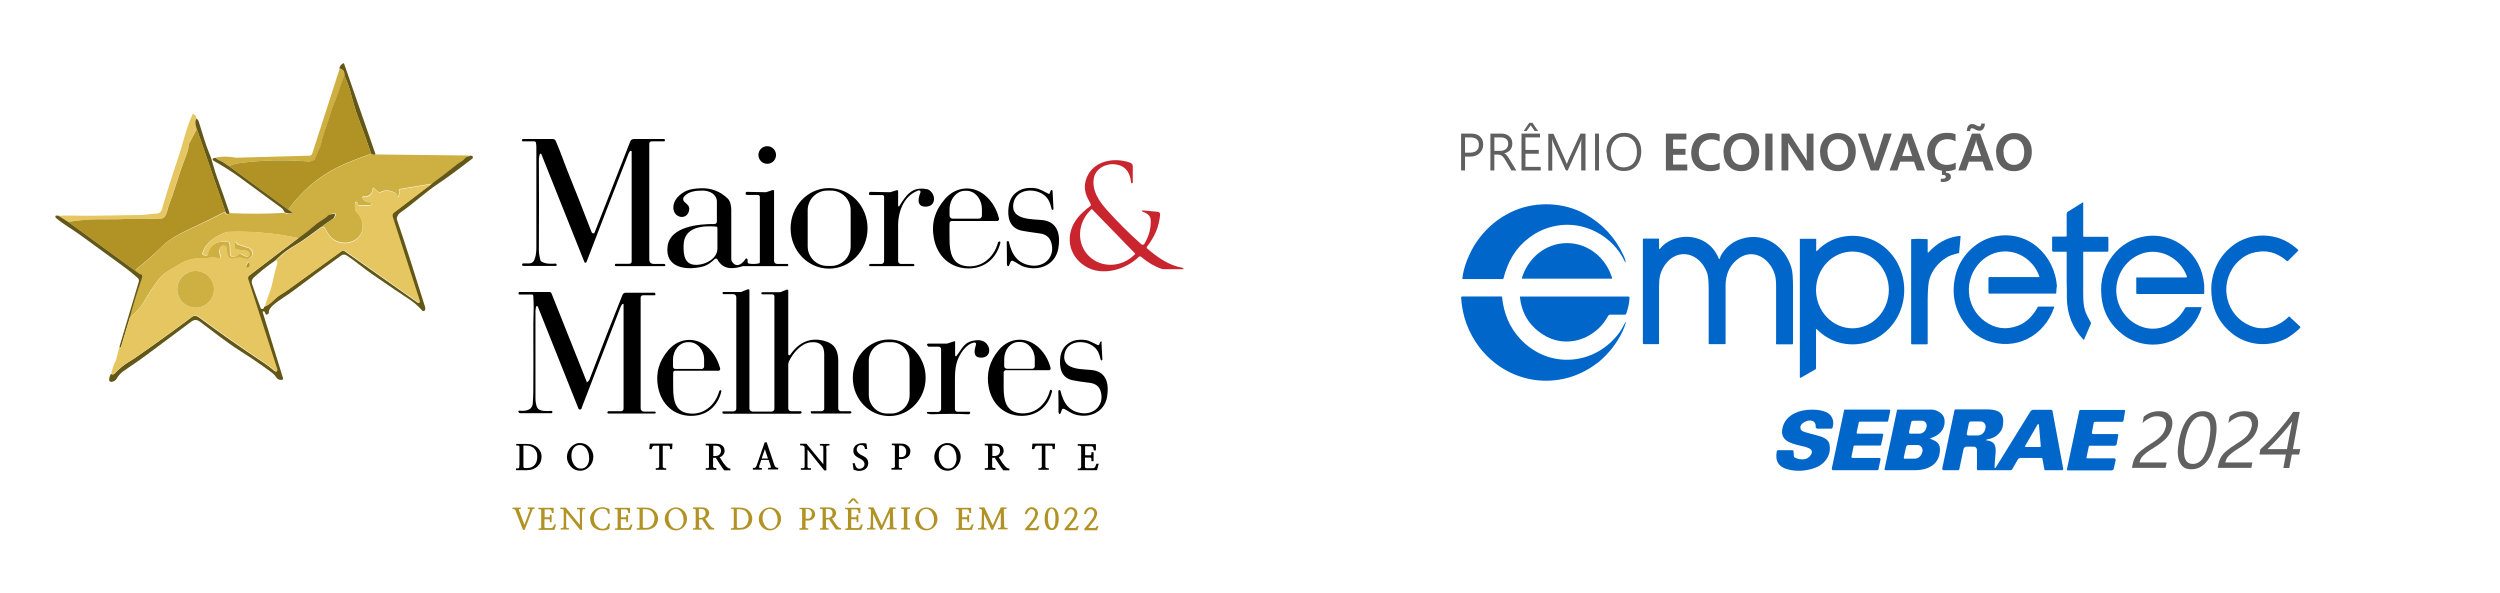 <?xml version="1.0" encoding="UTF-8"?>
<svg id="LOGO-1" xmlns="http://www.w3.org/2000/svg" version="1.1" viewBox="0 0 1390.4 330">
  <defs>
    <style>
      .cls-1 {
        fill: #635718;
      }

      .cls-1, .cls-2, .cls-3, .cls-4, .cls-5, .cls-6, .cls-7, .cls-8 {
        stroke-width: 0px;
      }

      .cls-2 {
        fill: #000;
      }

      .cls-3 {
        fill: #ceaf41;
      }

      .cls-4 {
        fill: #b19325;
      }

      .cls-5 {
        fill: #0066c9;
      }

      .cls-6 {
        fill: #e5c661;
      }

      .cls-7 {
        fill: #c8252e;
      }

      .cls-8 {
        fill: #606060;
      }
    </style>
  </defs>
  <g>
    <g>
      <path class="cls-1" d="M191.3,35.2l17.6,50.7c-1.1.4-1.9.2-2.5-.4-2.4-7.1-4.9-14.1-7.6-21.1-.9-2.4-2.4-7.3-4.3-14.6-.4-1.4-1.4-4.1-3.1-8.3.2-1.8-.7-2.9-2.7-3.5.4-1.5,1.2-2.4,2.5-2.9Z"/>
      <path class="cls-3" d="M188.9,38.1c1.9.5,2.8,1.7,2.7,3.5-1.3,3.6-2.6,7.3-3.8,10.9-1.3,3.8-2.9,6.7-3.8,10.2-1.5,6.1-4.6,12.4-5.5,17.8,0,0,0,0,0,.1l-3.4,8c0,0,0,.1-.1.2-1.1.8-2.1,1.1-3.1,1-12.8-1-25.5-.8-38,.8-2.2.3-4.3.9-6.5,1.8l-3.1-2.1c-.2-.1-.3-.2-.5-.3-1.4-.5-2.8-1.3-4.1-2.3,3.6-.8,7.4-.8,11.3,0,.3,0,.5,0,.8,0l40.2-1.1c.8,0,1.5-.5,1.7-1.3l15.3-47.4Z"/>
      <path class="cls-4" d="M206.4,85.5c-5,1.7-9.9,3.6-14.8,5.7-12.7,5.6-23.1,14-31.3,25.4l-33-24.2c2.2-.9,4.3-1.5,6.5-1.8,12.5-1.6,25.2-1.8,38-.8.9,0,1.9-.3,3.1-1,0,0,.1-.1.1-.2l3.4-8c0,0,0,0,0-.1.9-5.4,3.9-11.7,5.5-17.8.9-3.5,2.5-6.3,3.8-10.2,1.2-3.7,2.5-7.3,3.8-10.9,1.7,4.2,2.7,7,3.1,8.3,1.9,7.3,3.3,12.1,4.3,14.6,2.7,6.9,5.2,14,7.6,21.1Z"/>
      <path class="cls-6" d="M109.4,65.9c-1,.8-.9,2.7,0,5.7l-4.3,8.3c-.1.2-.2.4-.2.6,0,1.5-.5,3.2-1.2,5.1-1.9,5.1-3,8.2-3.3,9.1-.9,2.8-2.5,7.7-4.8,14.7-.3,1-.9,2.5-1.7,4.5-1.2,3.1-1,8.2-5.8,7.9-6.2-.3-12.5-.3-18.8,0-.6,0-5.5,0-14.5.2-5.7,0-11.3.5-17,1.4l-5.4-3.4c6.1-.3,12.9.1,18.2,0,9.6-.2,18.4-.3,26.1-.4,3.2,0,6.7-.6,10.5-.8,1.3,0,2.5-1,2.8-2.3,1.8-6.3,3.9-13.1,6.3-20.3,2.2-6.4,3.6-10.9,4.4-13.5,2.5-8.5,3.7-13.5,6.4-19.1,0-.2.3-.2.5-.2,0,0,0,0,0,0,1.1.8,1.6,1.6,1.6,2.2Z"/>
      <path class="cls-1" d="M109.4,65.9c.6.6.9,1.1,1.1,1.6,2.4,8,4.2,13.6,5.5,16.8,1.2,2.8,2,5.4,2.6,7.6.7,2.6,1.5,5.1,2.4,7.6,2.3,6.3,4.5,12.6,6.6,18.8.3.5-.1.7-1.1.7-.3,0-.6-.2-.8-.4-.2-.3-.3-.6-.4-.9l-15.9-46c-1-3-1-4.9,0-5.7Z"/>
      <path class="cls-4" d="M125.3,117.6c-5.9,3.1-12,6.1-18,8.9-6.6,3-12.7,6.2-16.9,10.3-5.2,5.1-10.1,9.4-14.7,12.9-.2.1-.2.4,0,.6,0,0,0,0,0,0l2.1,2.2-39.9-29.1c5.7-.9,11.3-1.4,17-1.4,9,0,13.8-.1,14.5-.2,6.3-.3,12.6-.2,18.8,0,4.8.2,4.6-4.8,5.8-7.9.8-2,1.3-3.5,1.7-4.5,2.3-7,3.9-11.9,4.8-14.7.3-.9,1.4-4,3.3-9.1.7-1.9,1.1-3.6,1.2-5.1,0-.2,0-.4.2-.6l4.3-8.3,15.9,46Z"/>
      <path class="cls-2" d="M350.5,83.9c-.4.4-.7,1-1,1.7-9,23-16.8,43-23.3,60.1-.1.3-.5.5-.8.4-.2,0-.3-.2-.4-.4l-23.9-59.9c0-.2-.4-.4-.6-.3-.1,0-.2.2-.3.3-.3,1-.5,2-.5,2.9.1,16.4.1,33.2,0,50.3,0,1.9.3,3.7.8,5.6.1.4.4.7.7.9,2.1,1.3,5.1,1.3,7.7,1.1.4,0,.7.3.7.6,0,0,0,0,0,0v.3c0,.2-.2.4-.4.4h-18.3c-.3,0-.5-.2-.5-.5v-.4c0-.3.2-.5.5-.5h3.4c1.1,0,2.2-.6,2.7-1.6.8-1.6,1.3-4,1.3-7,0-25.6,0-44.1,0-55.5,0-.9,0-1.9-.2-2.9,0-.5-.5-.9-1.1-.9h-6.3c-.2,0-.4-.2-.4-.4v-.3c0-.3.3-.6.6-.6h16.5c.7,0,1.4.4,1.7,1.1,3,7,5.5,14.4,7.8,19.9,2.9,7.1,6.9,17.3,12,30.5.1.4.3.6.5.8.4.3.9.3,1.2-.1,0,0,.1-.1.1-.2l19.8-50.6c.3-.9,1.2-1.4,2.1-1.4h16.6c.4,0,.6.3.6.6h0v.3c0,.2-.2.4-.4.4h-7c-.7,0-1.3.6-1.3,1.3h0v64.3c0,1.8.9,2.6,2.8,2.6,1.9,0,3.7,0,5.5,0,.3,0,.6.3.6.6,0,0,0,0,0,0v.3c0,.1-.2.3-.3.3h-27.3c-.2,0-.4-.2-.4-.4v-.4c0-.3.2-.5.5-.5h7.6c.7,0,1.2-.6,1.2-1.2h0v-61.2c0-.2-.2-.4-.4-.4-.1,0-.2,0-.3.1Z"/>
      <circle class="cls-2" cx="426.7" cy="86.2" r="4.9"/>
      <path class="cls-3" d="M206.4,85.5c.6.6,1.4.8,2.5.4l52.8.6c-1,.1-1.7.4-2.2.9-1,1-1.5,1.5-1.6,1.5-1.6,1-2.8,1.8-3.5,2.4-4.6,3.7-9.3,7.3-14.1,10.8l-18,3c-.3,0-.6.4-.5.7h0c.2,1.1.1,2.2-.2,3.2,0,.2-.3.3-.5.2,0,0-.2-.1-.2-.2l-.5-1.2c0-.2-.3-.4-.5-.5-2-1.1-4.6-1.9-6.7-1.1-.6.2-1.2.4-1.8.6-.4,0-.8,0-1.1-.2-.9-.6-1.6-1.2-2.1-2-.2-.2-.5-.3-.7-.2-.1,0-.2.2-.2.4-.3,3.1-2.1,4.6-5.2,4.4-.3,0-.6.2-.6.5,0,.1,0,.2,0,.3,1,1.8,2.5,2.6,4.5,2.4.2,0,.4.1.5.4,0,0,0,0,0,0v.5c0,.4-.4.7-.8.7l-6,.2c-.2,0-.4-.1-.5-.3l-.6-1.4c-.1-.3-.4-.4-.7-.3-.2,0-.3.2-.3.4-.3.9-.3,2.2-.1,4,0,.3.2.5.3.7,3.2,3.1,4.4,6.5,3.7,10.3-1.5,7.7-11.7,9.5-17,4.7-1.2-1.1-2.4-2.9-3.8-5.6-.2-.3-.4-.5-.8-.5h-1.1c2.2-1.7,4.5-3.3,6.8-4.8.5-.3.9-1,1.2-2.1,0-.2,0-.4-.3-.5,0,0,0,0-.1,0-1.9,0-3.1.3-3.5.8-1.9,1.9-4.7,3.1-7.1,5.2-3.1,2.7-6.4,5.3-9.8,7.7-13-2.8-26.1-4-39.5-3.5-.3,0-.6,0-.9.2-6,2.4-11,5.3-13.1,11.6-.1.4,0,.8.5,1l1.6.6c.2,0,.5,0,.6-.3,0,0,0,0,0,0,1.3-5.8,5-8.3,11.1-7.6.8,0,1.4.8,1.4,1.6l.2,5.6s0,0,0,.1c1.4,2.4,3.4.8,5-.5.2-.2.6-.2.9,0l2.9,1.4c.7.3,1.5,0,1.8-.6,0-.1.1-.3.1-.4h0c.1-1.1-.5-1.9-1.5-2.1l-5.9-.9c-.5,0-.8-.5-.7-.9,0-.7,0-1.5-.3-2.4,0-.3.1-.6.4-.7.2,0,.5,0,.6.2l.7.9c0,0,.1.1.2.2l6.4,2.1c.2,0,.3.2.5.3,2,2,1.8,3.9-.7,5.6-.3.2-.8.3-1.2.2l-3.4-.8c-.5-.1-1,0-1.5,0-1.8.6-4.1,1.3-5.4-.6-.8-1.2-.7-3.3-.9-4.6-.2-1-1.1-1.7-2-1.5-.3,0-.5.1-.7.3-1.8,1.4-1.4,4.1-.6,5.8.2.5,0,1-.5,1.2-.2.1-.5.1-.7,0-2-.8-3.6-1-4.8-.6-1,.3-2.2.5-3.6.4-4.7-.3-8.9.5-13.4,3.3-5.4,3.3-8.9,4.8-11.6,8.5-2.9,3.9-5.7,8.2-8.4,12.9-1.2,2.1-3.8,5-7.7,8.5,1.6-6.3,3.8-13.4,6.6-21.5.6-1.8.3-2.7-1-2.7l-2.1-2.2c-.2-.2-.1-.4,0-.6,0,0,0,0,0,0,4.6-3.4,9.5-7.7,14.7-12.9,4.2-4.2,10.4-7.3,16.9-10.3,6.1-2.8,12.1-5.7,18-8.9,0,.3.2.6.4.9.2.3.5.4.8.4,1,0,1.4-.2,1.1-.7,10.3.5,20.5.5,30.7-.1,1.3.6,2.6.8,4.1.5.1,0,.2-.2.2-.3,0,0,0-.1,0-.1l-2.2-1.7c8.2-11.3,18.7-19.8,31.3-25.4,4.9-2.1,9.8-4,14.8-5.7Z"/>
      <path class="cls-1" d="M261.7,86.5l.7.2c.4.1.7.5.6,1,0,.2-.2.4-.3.5-8,6.2-14.4,10.9-19.2,14.1-6.9,4.6-13.5,10.8-20.9,16-.9.6-1.5,1.6-1.9,2.8,0,.3,0,.5,0,.8,5,14.7,10.2,31.1,15.8,49.1,0,.2,0,.6,0,1.1,0,.5-.5.9-1,.9-.2,0-.5-.1-.7-.3-2.3-2.6-5-4.9-8-6.8-3.4-2.2-10.1-6.7-20.1-13.6-4.4-3-9.2-7.2-14-10.3-.9-.6-2-.5-2.8,0-9.5,6.8-18.3,13.3-26.5,19.5-3.5,2.7-8.4,5.4-11.8,8.5-1.5,1.4-2.2,2.7-2.1,3.9,0,.4-.2.7-.5.8l-.8.3c-.2,0-.4,0-.4-.2,0,0,0,0,0,0-.5-1.4-.9-1.9-1.5-1.6-.2,0-.2.3-.2.4l11.3,36.7c.1.4-.1.9-.6,1,0,0-.1,0-.2,0-1.5,0-2.2-.3-3.1-1.6-.8-1.3-2-2.3-3.3-3.2-5.3-3.9-10.7-7.6-16.3-11.1-8.6-5.5-15.3-11-23-16.7-1.4-1-2.8-1-4.3,0-.7.5-7.7,5.7-20.9,15.6-6.1,4.6-11.8,8.6-16.9,12-1.5,1-2.8,2.4-3.8,4.1-.7,1.3-1.7,1.8-3,2-.6,0-1.2-.3-1.3-1,0,0,0,0,0,0,0-1.2.3-2.4,1.1-3.5.7.6,1.3.5,1.9-.1,2.2-2.4,4.6-4.4,7.1-6,2.5-1.6,3.9-2.5,4.1-2.6,11.3-7.8,22-15.5,32.1-23.1.2-.2.5-.3.8-.3,1.1-.2,2.1.1,3.1.9,11.4,8.5,23.3,16.8,35.5,24.9,2.3,1.5,4.5,3.2,6.5,4.9.3.3.8.2,1,0,.2-.2.2-.4.1-.7l-16.2-50.2c-.3-.9,0-1.8.7-2.3l27.1-20.6c3.4-2.4,6.7-5,9.8-7.7,2.4-2.1,5.3-3.3,7.1-5.2.4-.5,1.6-.7,3.5-.8.2,0,.4.2.4.4,0,0,0,0,0,.1-.4,1.1-.8,1.8-1.2,2.1-2.3,1.5-4.5,3.1-6.8,4.8-3,2.2-5.9,4.3-8.9,6.5-.8.6-3.3,2.2-7.7,4.9-3.2,2-6.1,4.4-8.7,7.1-4.3,2.9-8.3,6.1-12.1,9.6-1,.9-1.3,2.2-.7,3.8,1.3,3.9,2.9,8.2,4.6,12.8.2.6.6.9,1.2.7.4,0,.7-.5.9-1.2,3.6-1.4,5.2-4.5,8.9-6.7,1.5-.9,2.8-1.7,4-2.6,11.5-8.2,21.5-15.4,29.8-21.5.6-.5,1.5-.5,2.1,0l40.6,28.6c.2.2.6.1.7-.1,0-.1.1-.3,0-.5l-15.2-47.2c-.2-.8,0-1.6.7-2.1l21.2-16.1c4.8-3.5,9.5-7.1,14.1-10.8.7-.6,1.9-1.4,3.5-2.4,0,0,.6-.6,1.6-1.5.5-.5,1.3-.8,2.2-.9Z"/>
      <path class="cls-1" d="M119.6,87.7c1.3,1,2.7,1.7,4.1,2.3.2,0,.3.1.5.3l3.1,2.1,33,24.2,2.2,1.7c.1,0,.1.2,0,.3,0,0,0,0-.1,0-1.4.3-2.8.1-4.1-.5-.5-1.1-1-1.9-1.7-2.4-10.1-7.4-17.7-13-22.9-16.8-5.2-3.8-9.7-6.5-14.9-9.5-.3-.2-.5-.4-.6-.7,0-.4.3-.7,1.3-.9Z"/>
      <path class="cls-7" d="M658,149.2c.1,0,.2.2.2.3,0,.1-.1.2-.2.2h-10.9c-.4,0-.7,0-1.1-.2-3.9-1.3-7.6-3.5-11.4-6.7-.4-.3-.9-.3-1.2,0-7.3,7.2-20.5,11.1-29.8,5.3-10-6.3-11.4-18.3-4-27.3,1.5-1.8,3.7-3.9,6.9-6.3.2-.2.3-.5.2-.7-.2-.5-.6-1.4-1.3-2.6-2.8-4.9-2.7-9.8,0-14.5,4.7-7.8,15.2-9.1,23.2-6.2.8.3,1.4,1.1,1.4,2v9c0,.2-.2.4-.4.5s-.4-.2-.5-.4h0c-.7-6.8-4.2-10.2-10.5-10.3-4.4,0-9.1,2.9-10.1,7.1-1.7,7.3,2.9,13.7,7.3,18.6,6.1,6.8,12.4,13,18.9,18.8.5.5,1.3.4,1.7-.1,0,0,0-.1.1-.2,2.4-4,3.6-8.2,3.5-12.7,0-3.1-2.2-4.2-4.7-5.2-.1,0-.2-.2-.2-.4,0-.1.2-.2.3-.2l8.5.8c.8,0,1.4.8,1.3,1.6-.6,7.1-3.2,12.4-7.3,17.8-.2.3-.2.8.1,1,5.6,4.8,12.1,9.5,19.6,10.7ZM631.3,141l-23.9-24.6c0-.1-.3-.1-.4,0,0,0,0,0,0,0l-.5.5c-7.3,7.1-7.8,18.4-1.2,25.2l.2.2c6.7,6.8,18,6.6,25.3-.5,0,0,0,0,0,0l.5-.5c.1,0,.1-.3,0-.4,0,0,0,0,0,0Z"/>
      <path class="cls-6" d="M240.3,102.2l-21.2,16.1c-.6.5-.9,1.3-.7,2.1l15.2,47.2c0,.3,0,.6-.3.7-.2,0-.3,0-.5,0l-40.6-28.6c-.6-.5-1.5-.4-2.1,0-8.4,6.1-18.3,13.2-29.8,21.5-1.2.8-2.5,1.7-4,2.6-3.7,2.2-5.2,5.3-8.9,6.7.4-2,1.3-4.7,2.7-8.3.7-1.8,1.6-5.5,2.8-11,.3-1.6,1.1-3.4,1.3-4.6.2-1,0-1.6-.7-1.7,2.6-2.7,5.5-5.1,8.7-7.1,4.4-2.7,6.9-4.4,7.7-4.9,3-2.2,5.9-4.3,8.9-6.5h1.1c.3.1.6.3.8.6,1.4,2.7,2.6,4.5,3.8,5.6,5.2,4.8,15.4,3.1,17-4.7.7-3.7-.5-7.1-3.7-10.3-.2-.2-.3-.4-.3-.7-.2-1.8-.2-3.1.1-4,0-.3.4-.5.7-.4.2,0,.3.2.4.3l.6,1.4c0,.2.3.3.5.3l6-.2c.4,0,.7-.3.7-.7v-.5c0-.2-.1-.4-.3-.4,0,0,0,0,0,0-2,.2-3.5-.6-4.5-2.4-.1-.3,0-.6.2-.8,0,0,.2,0,.3,0,3.2.2,4.9-1.3,5.2-4.4,0-.3.3-.5.6-.5.2,0,.3.1.4.2.5.8,1.2,1.5,2.1,2,.3.2.7.3,1.1.2.7-.2,1.3-.4,1.8-.6,2.1-.8,4.7,0,6.7,1.1.2.1.4.3.5.5l.5,1.2c0,.2.3.3.5.2,0,0,.2-.1.2-.2.4-1,.4-2.1.2-3.2,0-.4.2-.7.5-.7h0l18-3Z"/>
      <path class="cls-2" d="M415.8,144.1v1.6c0,.4.3.8.7.9,1.8.3,3.6.3,5.5-.1.4,0,.6-.4.6-.8v-36.1c0-.7-.5-1.2-1.2-1.2h-6c-.4,0-.7-.3-.7-.7h0v-.3c0-.4.3-.7.7-.7,0,0,0,0,0,0l10.1.2c.2,0,.4,0,.6,0l3.6-1.2c.3-.1.7,0,.8.4,0,0,0,.1,0,.2v38.7c0,1,.8,1.8,1.7,1.8h5.8c.2,0,.4.2.4.4v.4c0,.2-.2.4-.4.4h-24.5c0,0-.2,0-.2,0-5.6,1.7-11.1,2.2-14.3-3.7-.2-.4-.7-.6-1.2-.4,0,0-.1,0-.2.1-2.1,1.9-3.8,3.4-6.6,4.2-8.7,2.3-21.4,1.2-19.7-11.4,1.5-10.9,17.7-12.3,26-12.2.8,0,1.4-.6,1.4-1.4h0c0-3.6,0-7.3,0-11,0-4.2-4-6.1-7.7-6.2-3.8,0-8,.3-10.6,3.4-.7.8-.6,2,.1,2.7,1.7,1.8,3.5,2.4,2.6,5.5-1.5,4.9-8.2,3.6-8.6-1.7-.3-4.5,3.5-8.1,7.3-9.8,1.8-.8,4.5-1.3,8-1.4,5.8-.2,10.8,1.7,15,5.8,1.4,1.4,1.9,4,1.9,6.2,0,7.1,0,16.2,0,27.3,0,.7.2,1.3.7,1.9,2.5,3.3,5.7.6,7.3-2,.1-.2.4-.3.6-.1.1,0,.2.2.2.4ZM398.3,126c-7.6-.6-17.8.2-18.1,10.2-.2,5.9.6,11.3,7.3,11.1,4.9-.1,11.5-3.4,11.5-9.1,0-3.5,0-7.3,0-11.4,0-.4-.3-.7-.7-.8Z"/>
      <path class="cls-2" d="M461.1,104.6c11.8,0,21.4,10,21.4,22.4s-9.6,22.4-21.4,22.4-21.4-10-21.4-22.4,9.6-22.4,21.4-22.4ZM473.1,116.9c0-6-4.9-10.9-10.9-10.9h-2.1c-6,0-10.9,4.9-10.9,10.9h0v20.1c0,6,4.9,10.9,10.9,10.9h2.1c6,0,10.9-4.9,10.9-10.9h0v-20.1Z"/>
      <path class="cls-2" d="M515.8,105.2c5,2.1,5.3,10.3-1.7,9.7-4.5-.4-3.3-5.1-2.2-7.8.2-.5,0-1-.5-1.2-.2,0-.4,0-.6,0-8.5,3.1-11.6,12.4-11.3,20.9,0,.3,0,6.5,0,18.4,0,.9.7,1.6,1.6,1.6h6.8c.4,0,.6.3.6.6v.3c0,.2-.1.3-.3.3h-6.7s-17.8,0-17.8,0c-.1,0-.3-.1-.3-.3h0v-.3c0-.4.3-.6.6-.6h6.2c.8,0,1.5-.7,1.5-1.5v-35.9c0-.5-.4-.9-.9-.9h-6.9c-.3,0-.6-.3-.6-.6v-.4c0-.4.4-.8.8-.8,0,0,0,0,0,0l10.8.2c0,0,.1,0,.2,0l3.6-1.1c.4-.1.7,0,.8.4,0,0,0,.1,0,.2v8.1c0,.2.1.3.3.3.1,0,.2,0,.3-.1,4-6.3,7.2-11.3,15.8-9.4Z"/>
      <path class="cls-2" d="M555.8,134.2h0c.3,0,.6.3.6.6,0,0,0,0,0,.1-2.1,8.7-8.6,14.3-17.6,14.4-10.2,0-17.5-6.7-19.4-16.7-1.6-8.2.5-15.5,6.2-22,6.4-7.3,16.5-7.8,23.4-.9,3.2,3.1,5.4,7,6.6,11.8.2.6-.2,1.2-.8,1.4,0,0-.2,0-.3,0h-25.2c-.6,0-1.1.5-1.2,1.1,0,1.5-.1,4.5,0,9.1,0,6.9,1.2,13.5,8.5,14.8,8.8,1.5,16.1-4.3,18.4-12.9,0-.4.4-.6.8-.6ZM529.9,121.6h14.5c1,0,1.7-.8,1.7-1.7h0v-3.4c0-5.8-3.8-10.4-8.6-10.4h-.8c-4.7,0-8.6,4.7-8.6,10.4v3.4c0,1,.8,1.7,1.7,1.7h0Z"/>
      <path class="cls-2" d="M585.4,106.2l.5,9.9c0,.2-.1.4-.3.6h0c-.3.1-.6,0-.7-.3,0,0,0,0,0,0-.9-3.6-1.7-6.3-4.9-8.4-5.6-3.6-15-2.7-16.4,5.2-1.7,9.8,11.9,8.5,16.9,9.3,8.2,1.4,9.3,8.7,8.1,15.7-1.6,9-10.4,12.8-18.9,10.2-2.1-.6-4.4-2.4-6.3-3.3-.5-.2-1.1,0-1.3.4,0,0,0,0,0,0l-.9,2.2c-.1.3-.4.4-.7.3,0,0-.2-.1-.2-.2-.2-.3-.3-.6-.3-1,0-3.9,0-7.9-.1-12,0-.3,0-.5.2-.6.3-.2.7-.2.9.1,0,0,0,.2.1.2,1.6,7.1,4.9,12.3,12.7,13.2,7.5.8,13.1-5.1,10.9-12.7-.9-3-3-4.8-6.6-5.2-4.5-.6-7.8-1.1-9.8-1.5-6.9-1.4-8.2-7.5-7.3-13.6.6-4.3,2.8-7.4,6.8-9.2,2.6-1.2,7.3-1.3,9.8-.4.9.3,2.7,1.1,5.4,2.6.3.2.8,0,.9-.3,0,0,0,0,0-.1.2-.7.4-1.2.6-1.5.1-.2.4-.3.6-.1.1,0,.2.2.2.4Z"/>
      <path class="cls-1" d="M32.5,120l5.4,3.4,39.9,29.1c1.3,0,1.6,1,1,2.7-2.8,8.1-5,15.3-6.6,21.5l-4.9,16.3c0,.2-.3.3-.5.3-.1,0-.2-.1-.3-.3v-.4c0,0,10.7-36,10.7-36,.2-.7,0-1.5-.6-2-2.7-2.4-5.4-4.6-8.2-6.6-6.5-4.7-14.3-10.4-23.5-17.1-5.2-3.8-9.5-6-13.8-9.7-.3-.3-.4-.7-.3-1,0-.3.6-.4,1.6-.3Z"/>
      <path class="cls-6" d="M165.9,132.4l-27.1,20.6c-.7.5-1,1.5-.7,2.3l16.2,50.2c.1.4,0,.8-.5.9-.2,0-.5,0-.7-.1-2-1.7-4.2-3.3-6.5-4.9-12.2-8.1-24-16.4-35.5-24.9-1-.7-2-1-3.1-.9-.3,0-.6.2-.8.3-10.1,7.5-20.8,15.2-32.1,23.1-.3.2-1.6,1.1-4.1,2.6-2.5,1.6-4.9,3.6-7.1,6-.6.7-1.2.7-1.9.1.4-2.4,1.1-4.7,2.3-7,0-.1.1-.3.2-.4l2-7.7v.4c.1.2.3.3.5.3.1,0,.3-.1.3-.3l4.9-16.3c3.9-3.5,6.4-6.3,7.7-8.5,2.7-4.7,5.5-9,8.4-12.9,2.7-3.7,6.2-5.1,11.6-8.5,4.5-2.8,8.7-3.5,13.4-3.3,1.3,0,2.5,0,3.6-.4,1.3-.4,2.9-.2,4.8.6.5.2,1,0,1.2-.5,0-.2,0-.5,0-.7-.8-1.7-1.3-4.4.6-5.8.7-.6,1.8-.4,2.4.5.2.2.3.5.3.8.3,1.3,0,3.4.9,4.6,1.3,1.9,3.6,1.1,5.4.6.5-.2,1-.2,1.5,0l3.4.8c.4,0,.8,0,1.2-.2,2.5-1.7,2.7-3.6.7-5.6-.1-.1-.3-.2-.5-.3l-6.4-2.1c0,0-.2,0-.2-.2l-.7-.9c-.2-.2-.6-.3-.8,0-.2.1-.2.4-.2.6.2,1,.3,1.8.3,2.4,0,.5.3.9.7.9l5.9.9c.9.1,1.6,1,1.5,1.9h0c-.1.9-.8,1.4-1.5,1.3-.1,0-.3,0-.4-.1l-2.9-1.4c-.3-.1-.6-.1-.9,0-1.6,1.3-3.6,2.9-5,.5,0,0,0,0,0-.1l-.2-5.6c0-.8-.6-1.5-1.4-1.6-6.1-.7-9.9,1.9-11.1,7.6,0,.3-.3.4-.6.3,0,0,0,0,0,0l-1.6-.6c-.4-.2-.6-.6-.5-1,2.1-6.4,7.1-9.2,13.1-11.6.3-.1.6-.2.9-.2,13.3-.5,26.5.7,39.5,3.5ZM137.2,147.3c-.3.7-.5,1.1-.5,1.1,0,.3.2.5.5.5,0,0,0,0,0,0,.7-.1,1.1-.5,1.3-1,.2-.5.2-1.1-.2-1.7-.2-.2-.5-.3-.7-.2,0,0,0,0,0,0,0,0-.2.4-.5,1.1ZM119,160.9c0-5.6-4.5-10.2-10.2-10.2s-10.2,4.5-10.2,10.2h0c0,5.6,4.5,10.2,10.2,10.2h0c5.6,0,10.2-4.5,10.2-10.2Z"/>
      <path class="cls-4" d="M138.7,147.9c-.2.5-.7.9-1.3,1-.3,0-.5-.1-.6-.4,0,0,0,0,0,0,0,0,.2-.4.5-1.1.3-.7.5-1.1.5-1.1.2-.2.5-.2.7,0,0,0,0,0,0,0,.4.6.4,1.1.2,1.7Z"/>
      <circle class="cls-3" cx="108.8" cy="160.9" r="10.2"/>
      <path class="cls-2" d="M438.4,197c0,.3.3.6.6.6.2,0,.4-.1.5-.3,5-7.2,11.4-9.8,19-7.7,5.6,1.5,7.6,5.1,7.7,10.8,0,3.5,0,12.4,0,26.8,0,.8.6,1.5,1.5,1.5h5.3c.3.1.6.4.5.7,0,0,0,0,0,0h0c0,.3-.4.6-.7.6h-21.2c-.3,0-.5-.1-.6-.4v-.3c-.2-.2-.1-.5.1-.6,0,0,0,0,.1,0h5.9c.7-.2,1.3-.7,1.3-1.4,0-.7,0-10.8,0-30.3,0-5-2.6-7.2-7.7-6.6-5.4.7-9.9,6.2-12,10.8-.2.5-.3,1.1-.3,1.6v24.3c0,.9.7,1.6,1.6,1.6h5.3c.3,0,.5.2.5.5,0,0,0,.1,0,.2v.2c-.2.3-.5.5-.8.5h-42.6c-.3,0-.5-.2-.6-.4v-.3c-.2-.2,0-.5.2-.6,0,0,.1,0,.2,0h5.7c.9,0,1.6-.7,1.6-1.6h0v-61.9c0-.9-.7-1.7-1.7-1.7h-5.4c-.3,0-.5-.2-.5-.5h0v-.5c0-.1.1-.2.2-.2h10.3c0-.1.1-.1.2-.2l3.3-1.3c.4-.1.8,0,.9.4,0,0,0,.2,0,.3v65.6c0,.9.8,1.7,1.7,1.7h10.6c.9,0,1.6-.7,1.6-1.6v-62.4c0-.7-.5-1.2-1.2-1.2,0,0,0,0,0,0h-5.5c-.3,0-.6-.3-.6-.6h0c0-.4.3-.6.6-.6h9.8c.3,0,.5-.1.7-.2l3-1.2c.4-.1.8,0,.9.4,0,0,0,.2,0,.3v35.3Z"/>
      <path class="cls-2" d="M326.3,212.8c.9-.8,1.4-1.3,1.5-1.6,6.4-16.9,12.5-32.6,18.4-47.2.3-.7,1-1.2,1.7-1.2h16c.2,0,.4.1.5.3v.4c.3.3.1.6-.1.7,0,0-.1,0-.2,0h-6.5c-.7,0-1.3.6-1.3,1.3v61.6c0,1,.8,1.8,1.7,1.8h6.1c.3,0,.6.3.6.6,0,0,0,0,0,0h0c0,.3-.3.5-.7.5h-25.4c-.4.1-.7-.1-.8-.5h0c0-.4.2-.7.6-.8,0,0,0,0,0,0h7.1c.7,0,1.3-.7,1.3-1.4v-57.9c0,0,0-.1,0-.2-.5-.7-1.2.2-2.2,2.9-9.4,24.5-15.9,41.4-19.5,50.6-.6,1.5-1.2,3-1.7,4.5-.2.5-.7.7-1.2.5-.2,0-.4-.3-.5-.5l-22.6-56.7c0-.2-.4-.3-.6-.3-.1,0-.2.2-.3.3-.3.9-.4,1.8-.4,2.7,0,6.7,0,22.8,0,48.3,0,1.3.2,4.1,1.2,5.5,1.2,1.9,5.7,1.7,7.7,1.5.3,0,.5.2.5.4,0,0,0,0,0,0v.4c0,.3-.2.5-.5.5h-17.5c-.3,0-.6-.2-.7-.5l-.2-.4c0-.2,0-.4.2-.5,0,0,.1,0,.2,0,3.3.3,7.3,0,7.6-4.1.2-2.6.3-4.9.3-6.8.2-22.2-.2-36,.2-45.8,0-2,0-4.3-.2-7.1,0-.4-.4-.8-.8-.8h-6.9c-.3,0-.5-.2-.5-.6h0v-.3c0-.3.2-.5.5-.5h16.7c.5,0,.9.3,1.1.7l19.6,49.2s0,0,0,0c0,0,0,0,0,0Z"/>
      <path class="cls-2" d="M494.3,188.8c11.2-.1,20.4,9.3,20.5,21.1s-8.9,21.4-20,21.5c-11.2.1-20.4-9.3-20.5-21.1-.1-11.8,8.9-21.4,20-21.5ZM505.9,200.6c0-5.7-4.7-10.4-10.4-10.3h-2c-5.7,0-10.4,4.7-10.3,10.4v19c0,5.7,4.7,10.4,10.4,10.3h2c5.7,0,10.4-4.7,10.3-10.4v-19Z"/>
      <path class="cls-2" d="M400.7,217h0c.3,0,.5.3.5.6,0,0,0,0,0,.1-2,8.3-8.2,13.6-16.8,13.6-9.6,0-16.6-6.5-18.4-15.9-1.5-7.8.5-14.7,5.9-20.9,6.1-7,15.7-7.3,22.3-.8,3,3,5.1,6.7,6.3,11.2.2.6-.2,1.2-.8,1.3,0,0-.2,0-.3,0h-23.9c-.6,0-1.1.4-1.1,1,0,1.4-.1,4.3,0,8.6,0,6.6,1.1,12.8,8,14,8.4,1.5,15.3-4.1,17.6-12.2,0-.3.4-.6.8-.6ZM375.7,205.2h14.6c.7,0,1.3-.7,1.3-1.4h0s0-3.9,0-3.9c0-5.3-3.8-9.7-8.5-9.6h-.4c-4.7,0-8.4,4.4-8.4,9.7,0,0,0,0,0,0v3.9c0,.7.6,1.3,1.3,1.3h0Z"/>
      <path class="cls-2" d="M516.2,192.5c-.3-.1-.5-.3-.6-.6-.1-.3,0-.6.6-.8h9.9c.2,0,.4,0,.6,0l4-1.3c.2,0,.5,0,.5.3,0,0,0,0,0,.1v7.5c0,.2.2.4.4.4.1,0,.2,0,.3-.1,3.5-4.3,4.1-8.2,11.4-8.8,7.9-.7,9.6,10.2,1.9,9.7-4.4-.3-3.2-4.5-2.4-7.3.1-.5-.1-1-.6-1.1-.1,0-.3,0-.4,0-4.7.8-8.3,6.7-9.6,10.8-.8,2.6-1.1,5.7-1.1,9.4,0,6.7,0,12.3,0,16.9,0,.8.6,1.4,1.4,1.4h6.6c.3,0,.5.3.5.5,0,0,0,.1,0,.1h0c-.1.5-.5.8-.9.8-6.2-.3-13-.3-20.2,0-1,0-1.9-.1-2.7-.4-.3,0-.4-.4-.3-.6,0-.2.3-.3.5-.3h5.7c1,0,1.7-.8,1.7-1.7v-33.2c0-.8-.6-1.4-1.4-1.4h-5.8Z"/>
      <path class="cls-2" d="M584.6,216.9h0c.3,0,.5.3.5.6,0,0,0,0,0,.1-1.9,8.3-8.1,13.6-16.7,13.7-9.6,0-16.6-6.3-18.5-15.8-1.5-7.7.4-14.7,5.7-21,6-7,15.6-7.5,22.3-1,3,2.9,5.2,6.6,6.4,11.1.2.6-.2,1.2-.8,1.3,0,0-.2,0-.3,0h-23.9c-.6.1-1.1.6-1.1,1.2,0,1.4,0,4.3,0,8.6,0,6.6,1.2,12.8,8.2,14,8.4,1.4,15.3-4.2,17.5-12.4,0-.3.4-.6.8-.6ZM559.8,205.1h14.4c.7,0,1.3-.7,1.3-1.4v-4c0-5.2-3.6-9.5-8.1-9.5,0,0,0,0,0,0h-.9c-4.4,0-8,4.3-8,9.5v4c0,.7.6,1.3,1.3,1.3,0,0,0,0,0,0Z"/>
      <path class="cls-2" d="M612.6,190.5l.5,9.4c0,.2-.1.4-.3.5h0c-.3.1-.6,0-.6-.3,0,0,0,0,0,0-.9-3.4-1.6-5.9-4.7-7.9-5.3-3.4-14.2-2.6-15.5,4.9-1.6,9.3,11.3,8,16,8.8,7.8,1.3,8.8,8.2,7.7,14.9-1.5,8.5-9.9,12.1-17.9,9.7-2-.6-4.1-2.2-6-3.1-.5-.2-1,0-1.2.4,0,0,0,0,0,0l-.8,2.1c0,.3-.4.4-.6.3,0,0-.2,0-.2-.2-.2-.3-.3-.6-.3-.9,0-3.7,0-7.5-.1-11.4,0-.3,0-.5.2-.6.3-.2.7-.2.9,0,0,0,0,.2.1.2,1.5,6.7,4.7,11.6,12,12.5,7.1.8,12.4-4.9,10.4-12-.8-2.9-2.9-4.5-6.2-4.9-4.3-.5-7.4-1-9.3-1.4-6.6-1.3-7.7-7.1-7-12.9.6-4.1,2.7-7,6.4-8.7,2.5-1.2,6.9-1.2,9.3-.4.8.3,2.5,1.1,5.1,2.4.3.2.7,0,.9-.3,0,0,0,0,0-.1.2-.7.4-1.1.6-1.4.1-.2.4-.3.6-.1.1,0,.2.2.2.3Z"/>
      <g>
        <path class="cls-2" d="M288.9,258.8v-9.5c0-.3,0-.6,0-.8,0-.2-.1-.4-.2-.5-.1-.1-.3-.2-.6-.2-.3,0-.6,0-1,0v-.9c.4,0,.9,0,1.4,0,.5,0,1,0,1.6,0s1,0,1.5,0c.5,0,1,0,1.4,0,1.3,0,2.5.2,3.5.6,1,.4,1.9,1,2.6,1.6.7.7,1.2,1.5,1.6,2.3.4.9.5,1.8.5,2.7s-.2,1.8-.5,2.7-.9,1.7-1.6,2.4c-.7.7-1.6,1.2-2.6,1.7-1.1.4-2.3.6-3.7.6-.4,0-.8,0-1.3,0h-3.1c-.5,0-1,0-1.4,0v-1c.4,0,.8,0,1,0,.2,0,.4-.1.6-.2.1-.1.2-.3.2-.5,0-.2,0-.5,0-.9ZM291.1,247.8v10.9c0,.4,0,.7,0,.9,0,.2.1.4.3.5.1.1.3.2.6.2.3,0,.6,0,1.1,0,1,0,1.9-.2,2.6-.5.7-.3,1.3-.8,1.8-1.4.5-.6.8-1.3,1-2,.2-.8.3-1.6.3-2.4s-.1-1.9-.4-2.6-.7-1.4-1.3-2-1.2-.9-2-1.2c-.8-.3-1.7-.4-2.7-.4s-.8,0-1,0c-.2,0-.4,0-.5,0Z"/>
        <path class="cls-2" d="M330,254c0,1-.2,1.9-.5,2.8s-.8,1.7-1.5,2.5c-.6.7-1.4,1.3-2.3,1.8-.9.4-1.9.7-3,.7s-2-.2-2.9-.6c-.9-.4-1.7-1-2.3-1.7s-1.2-1.5-1.6-2.4c-.4-.9-.6-1.9-.6-2.9s.2-1.9.5-2.8c.4-.9.9-1.8,1.5-2.5.6-.7,1.4-1.3,2.3-1.8s1.9-.7,3-.7,2,.2,2.9.6c.9.4,1.7,1,2.3,1.7.7.7,1.2,1.5,1.6,2.4.4.9.6,1.9.6,2.9ZM327.6,254.6c0-.5,0-1-.1-1.6s-.2-1.1-.4-1.6c-.2-.5-.4-1-.7-1.5-.3-.5-.6-.9-1-1.2-.4-.4-.8-.6-1.3-.9-.5-.2-1-.3-1.6-.3s-1.3.1-1.9.4-1.1.7-1.5,1.2c-.4.5-.7,1.2-1,1.9-.2.8-.3,1.6-.3,2.5s.1,1.5.3,2.4c.2.8.5,1.6,1,2.3.4.7,1,1.3,1.6,1.7.6.5,1.4.7,2.3.7s1.4-.1,2-.4,1.1-.7,1.5-1.3c.4-.5.7-1.2.9-1.9s.3-1.6.3-2.5Z"/>
        <path class="cls-2" d="M374,246.7l-.2,3.1h-1.2c0-.4,0-.7,0-1,0-.2-.1-.4-.2-.6s-.3-.2-.5-.3c-.2,0-.5,0-.9,0h-2.4v10.7c0,.4,0,.7,0,1s.1.4.3.5c.1.1.3.2.6.3s.6,0,1,0v.9c-.4,0-.8,0-1.3,0h-1.6c-.5,0-1.1,0-1.6,0-.5,0-1,0-1.3,0v-.9c.4,0,.7,0,1,0,.2,0,.4-.1.6-.3.1-.1.2-.3.3-.5s0-.6,0-1v-10.7h-2c-.4,0-.7,0-.9,0-.2,0-.4.1-.6.3-.1.1-.3.3-.4.6s-.2.6-.3,1h-1.3l.3-3.1c.9,0,1.9,0,3,0,1.1,0,2.3,0,3.4,0s2.3,0,3.4,0c1.1,0,2.1,0,3,0Z"/>
        <path class="cls-2" d="M398.4,254.6h-1.8v4c0,.4,0,.7,0,.9s.1.4.2.5c.1.1.3.2.6.3.2,0,.6,0,1,0v1c-.3,0-.7,0-1.3,0-.5,0-1.1,0-1.7,0s-1.1,0-1.7,0c-.5,0-.9,0-1.2,0v-.9c.4,0,.7,0,1,0,.2,0,.4-.1.6-.2.1-.1.2-.3.2-.6,0-.2,0-.6,0-1v-9.3c0-.4,0-.7,0-.9,0-.2-.1-.4-.2-.5-.1-.1-.3-.2-.6-.2-.2,0-.6,0-1,0v-.9c.4,0,.8,0,1.3,0,.5,0,1.1,0,1.6,0h1.6c.5,0,.9,0,1.3,0,1,0,1.7.1,2.4.4.6.3,1.1.6,1.4,1,.3.4.6.8.7,1.2s.2.9.2,1.2,0,.9-.2,1.3c-.2.4-.4.8-.6,1.1-.3.3-.6.6-.9.8-.3.2-.7.4-1,.5.2.4.5.8.8,1.3.3.5.6.9.9,1.4.3.5.6.9,1,1.3.3.4.6.8.8,1,.3.3.6.6,1,.9.4.3.8.4,1.4.4v1c-.6,0-1.1,0-1.7,0s-1.2,0-1.7,0c-.4-.5-.8-1-1.2-1.6-.4-.6-.8-1.2-1.2-1.8s-.8-1.2-1.2-1.8c-.4-.6-.7-1.1-1-1.6ZM396.6,253.6h1c.6,0,1.1,0,1.6-.2.4-.2.8-.4,1-.7.3-.3.5-.6.6-.9.1-.3.2-.7.2-1s0-.8-.2-1.2c-.1-.3-.3-.7-.5-.9-.3-.3-.6-.5-1-.6-.4-.1-.9-.2-1.5-.2h-.7c-.2,0-.3,0-.4,0v5.8Z"/>
        <path class="cls-2" d="M423.3,256l-.9,2.7c-.1.3-.2.6-.2.8,0,.2,0,.4,0,.5,0,.1.2.2.5.3.2,0,.6,0,1,0v.9c-.4,0-.8,0-1.2,0h-2.6c-.4,0-.8,0-1.2,0v-1c.4,0,.7,0,.9,0s.4-.2.6-.3.3-.3.4-.6c.1-.2.2-.5.4-.9l4.3-12.4h1.1l4.2,12.4c.1.4.3.7.4.9.1.2.3.4.4.5.2.1.4.2.6.3.2,0,.5.1.8.1v.9c-.4,0-.8,0-1.3,0h-3c-.5,0-.9,0-1.3,0v-.9c.4,0,.8,0,1,0,.2,0,.4-.1.5-.2,0-.1,0-.3,0-.5,0-.2-.2-.6-.3-1l-.9-2.7h-4.2ZM423.6,255h3.5l-1.7-5.2-1.8,5.2Z"/>
        <path class="cls-2" d="M459.6,249.4v12.2h-1.2l-9.3-11.6v8.7c0,.4,0,.7,0,1,0,.2.1.4.3.5.1.1.3.2.6.2.2,0,.6,0,1,0v.9c-.4,0-.8,0-1.3,0h-1.5c-.5,0-1,0-1.5,0s-.9,0-1.3,0v-.9c.5,0,.8,0,1.1,0,.3,0,.5-.1.7-.2.2-.1.3-.3.3-.6,0-.2,0-.6,0-1v-9.2c0-.4,0-.7-.1-.9,0-.2-.2-.4-.4-.5s-.5-.2-.8-.3c-.3,0-.7,0-1.2,0v-.9c.2,0,.5,0,.8,0,.3,0,.7,0,1,0s.7,0,1,0c.3,0,.5,0,.7,0l9.4,11.4v-8.8c0-.4,0-.7,0-.9,0-.2-.1-.4-.3-.5-.1-.1-.3-.2-.6-.2-.3,0-.6,0-1,0v-.9c.3,0,.7,0,1.2,0s1,0,1.5,0,1,0,1.5,0c.5,0,.9,0,1.1,0v.9c-.5,0-.8,0-1,0-.2,0-.4.1-.6.2-.1.1-.2.3-.2.5,0,.2,0,.6,0,1Z"/>
        <path class="cls-2" d="M474.7,261l-.5-3.4h1.2c0,.4.2.8.3,1.2.1.4.3.7.5,1,.2.3.5.5.7.7.3.2.7.2,1.1.2s.8,0,1.1-.2c.3-.1.6-.3.9-.5.2-.2.4-.5.6-.8.1-.3.2-.7.2-1s0-.8-.2-1.1c-.2-.3-.4-.6-.6-.9-.3-.2-.6-.5-.9-.7-.3-.2-.7-.4-1.1-.6-.4-.2-.8-.4-1.2-.7-.4-.2-.8-.5-1.1-.8-.3-.3-.6-.7-.8-1.1-.2-.4-.3-1-.3-1.6s.1-1.3.4-1.8c.2-.5.6-1,1-1.3s.9-.6,1.5-.8c.6-.2,1.2-.3,1.8-.3s.9,0,1.3,0,.8.1,1.3.2l.4,3h-1.2c-.1-.8-.4-1.4-.7-1.7s-.8-.5-1.5-.5-1.4.2-1.8.7c-.4.5-.6,1-.6,1.7s0,.8.3,1.2c.2.3.4.7.7.9.3.3.6.5,1,.8.4.2.8.4,1.2.6.4.2.8.4,1.2.7.4.2.7.5,1,.8s.6.7.7,1.1.3.9.3,1.5-.1,1.3-.4,1.9-.7,1-1.1,1.4c-.5.4-1,.6-1.6.8-.6.2-1.2.3-1.8.3s-1.2,0-1.7-.2c-.5-.1-1-.3-1.6-.5Z"/>
        <path class="cls-2" d="M499.9,255.3v3.3c0,.4,0,.7,0,1,0,.2.1.4.2.5s.3.2.6.2.6,0,1,0v.9c-.4,0-.8,0-1.3,0h-1.6c-.5,0-1.1,0-1.6,0s-1,0-1.4,0v-.9c.4,0,.7,0,1,0s.4-.1.6-.2c.1-.1.2-.3.3-.6,0-.2,0-.6,0-1v-9.3c0-.4,0-.7,0-.9,0-.2-.1-.4-.2-.5-.1-.1-.3-.2-.5-.2-.2,0-.6,0-1,0v-.9c.3,0,.7,0,1.2,0h1.4c.5,0,.9,0,1.4,0,.4,0,.8,0,1.1,0,.8,0,1.5.1,2.1.3s1.2.5,1.6.9c.5.4.8.8,1.1,1.3.3.5.4,1.1.4,1.7s-.1,1.2-.3,1.7c-.2.5-.5,1-1,1.4s-.9.7-1.4.9c-.5.2-1.1.3-1.7.4-.3,0-.6,0-.9,0h-1ZM499.9,254.2c.2,0,.5,0,.8,0,.3,0,.6,0,.8,0,.7,0,1.3-.3,1.8-.8.5-.5.7-1.3.7-2.3s0-1.1-.3-1.5c-.2-.4-.4-.8-.7-1-.3-.3-.7-.5-1-.6s-.8-.2-1.2-.2-.3,0-.5,0c-.2,0-.3,0-.3,0v6.3Z"/>
        <path class="cls-2" d="M534.3,254c0,1-.2,1.9-.5,2.8-.3.9-.8,1.7-1.5,2.5-.6.7-1.4,1.3-2.3,1.8-.9.4-1.9.7-3,.7s-2-.2-2.9-.6c-.9-.4-1.7-1-2.3-1.7-.7-.7-1.2-1.5-1.6-2.4-.4-.9-.6-1.9-.6-2.9s.2-1.9.5-2.8c.4-.9.9-1.8,1.5-2.5s1.4-1.3,2.3-1.8c.9-.4,1.9-.7,3-.7s2,.2,2.9.6c.9.4,1.7,1,2.3,1.7.7.7,1.2,1.5,1.6,2.4s.6,1.9.6,2.9ZM531.9,254.6c0-.5,0-1-.1-1.6s-.2-1.1-.4-1.6c-.2-.5-.4-1-.7-1.5-.3-.5-.6-.9-1-1.2s-.8-.6-1.3-.9c-.5-.2-1-.3-1.6-.3s-1.3.1-1.9.4-1.1.7-1.5,1.2c-.4.5-.7,1.2-1,1.9-.2.8-.3,1.6-.3,2.5s.1,1.5.3,2.4c.2.8.5,1.6,1,2.3.4.7,1,1.3,1.6,1.7.6.5,1.4.7,2.3.7s1.4-.1,2-.4,1.1-.7,1.5-1.3c.4-.5.7-1.2.9-1.9s.3-1.6.3-2.5Z"/>
        <path class="cls-2" d="M553.6,254.6h-1.8v4c0,.4,0,.7,0,.9s.1.4.2.5c.1.1.3.2.6.3.2,0,.6,0,1,0v1c-.3,0-.7,0-1.3,0-.5,0-1.1,0-1.7,0s-1.1,0-1.7,0c-.5,0-.9,0-1.2,0v-.9c.4,0,.7,0,1,0,.2,0,.4-.1.6-.2.1-.1.2-.3.2-.6,0-.2,0-.6,0-1v-9.3c0-.4,0-.7,0-.9,0-.2-.1-.4-.2-.5-.1-.1-.3-.2-.6-.2-.2,0-.6,0-1,0v-.9c.4,0,.8,0,1.3,0,.5,0,1.1,0,1.6,0h1.6c.5,0,.9,0,1.3,0,1,0,1.7.1,2.4.4.6.3,1.1.6,1.4,1,.3.4.6.8.7,1.2s.2.9.2,1.2,0,.9-.2,1.3c-.2.4-.4.8-.6,1.1-.3.3-.6.6-.9.8-.3.2-.7.4-1,.5.2.4.5.8.8,1.3.3.5.6.9.9,1.4.3.5.6.9,1,1.3.3.4.6.8.8,1,.3.3.6.6,1,.9.4.3.8.4,1.4.4v1c-.6,0-1.1,0-1.7,0s-1.2,0-1.7,0c-.4-.5-.8-1-1.2-1.6-.4-.6-.8-1.2-1.2-1.8s-.8-1.2-1.2-1.8c-.4-.6-.7-1.1-1-1.6ZM551.8,253.6h1c.6,0,1.1,0,1.6-.2.4-.2.8-.4,1-.7.3-.3.5-.6.6-.9.1-.3.2-.7.2-1s0-.8-.2-1.2c-.1-.3-.3-.7-.5-.9-.3-.3-.6-.5-1-.6-.4-.1-.9-.2-1.5-.2h-.7c-.2,0-.3,0-.4,0v5.8Z"/>
        <path class="cls-2" d="M586.8,246.7l-.2,3.1h-1.2c0-.4,0-.7,0-1,0-.2-.1-.4-.2-.6s-.3-.2-.5-.3c-.2,0-.5,0-.9,0h-2.4v10.7c0,.4,0,.7,0,1s.1.4.3.5c.1.1.3.2.6.3s.6,0,1,0v.9c-.4,0-.8,0-1.3,0h-1.6c-.5,0-1.1,0-1.6,0-.5,0-1,0-1.3,0v-.9c.4,0,.7,0,1,0,.2,0,.4-.1.6-.3.1-.1.2-.3.3-.5s0-.6,0-1v-10.7h-2c-.4,0-.7,0-.9,0-.2,0-.4.1-.6.3-.1.1-.3.3-.4.6s-.2.6-.3,1h-1.3l.3-3.1c.9,0,1.9,0,3,0,1.1,0,2.3,0,3.4,0s2.3,0,3.4,0c1.1,0,2.1,0,3,0Z"/>
        <path class="cls-2" d="M603.5,247.8v5.4h2.5c.2,0,.4,0,.5,0,.1,0,.3-.1.3-.3,0-.1.1-.3.2-.5,0-.2,0-.5,0-.9h1.2v5h-1.2c0-.4,0-.8,0-1.1,0-.3,0-.5-.2-.6,0-.1-.2-.2-.3-.3-.1,0-.3,0-.6,0h-2.5v4.3c0,.4,0,.7,0,.9,0,.2.1.4.3.5.1.1.3.2.6.2.3,0,.6,0,1.1,0h1.4c.5,0,.9,0,1.2,0,.3,0,.6-.2.8-.4.2-.2.4-.4.5-.8s.3-.7.5-1.3h1.3c-.2.6-.4,1.2-.5,1.8-.2.6-.3,1.2-.5,1.8-.9,0-1.7,0-2.7,0-.9,0-1.8,0-2.7,0s-1.8,0-2.7,0c-.9,0-1.7,0-2.6,0v-.9c.4,0,.8,0,1,0,.2,0,.4-.1.6-.3.1-.1.2-.3.3-.5,0-.2,0-.5,0-.9v-9.4c0-.4,0-.7,0-.9,0-.2-.1-.4-.3-.5-.1-.1-.3-.2-.6-.2-.3,0-.6,0-1,0v-.9c.8,0,1.6,0,2.5,0,.9,0,1.7,0,2.6,0s1.7,0,2.6,0,1.6,0,2.4,0v3.5h-1.2c0-.6-.1-1-.2-1.3,0-.3-.2-.6-.4-.7-.2-.2-.4-.3-.7-.3s-.7,0-1.2,0h-2.5Z"/>
      </g>
    </g>
    <g>
      <g>
        <path class="cls-4" d="M290.9,294.8l-3.9-10.1c-.1-.4-.2-.6-.4-.9-.1-.2-.2-.4-.4-.5-.1-.1-.3-.2-.5-.2-.2,0-.4,0-.7,0v-.8c.2,0,.6,0,1,0,.4,0,.9,0,1.3,0s.9,0,1.3,0c.4,0,.8,0,1,0v.8c-.3,0-.6,0-.7,0-.2,0-.3,0-.3.2,0,0,0,.2,0,.4,0,.2.1.5.3.8l2.8,7.4,2.8-7.6c.1-.3.2-.5.2-.7,0-.2,0-.3,0-.4,0,0-.2-.1-.4-.2s-.4,0-.8,0v-.8c.2,0,.5,0,.9,0,.3,0,.7,0,1.1,0h1c.3,0,.6,0,.8,0v.8c-.2,0-.4,0-.6,0-.2,0-.3.1-.4.2-.1.1-.2.3-.3.5,0,.2-.2.5-.3.8l-3.9,10.2h-.9Z"/>
        <path class="cls-4" d="M302.9,283.2v4.5h2.1c.2,0,.3,0,.4,0s.2-.1.3-.2c0-.1.1-.3.1-.4,0-.2,0-.4,0-.8h1v4.1h-1c0-.4,0-.7,0-.9,0-.2,0-.4-.1-.5,0-.1-.2-.2-.3-.2-.1,0-.3,0-.5,0h-2.1v3.6c0,.3,0,.6,0,.7,0,.2.1.3.2.4s.3.2.5.2c.2,0,.5,0,.9,0h1.2c.4,0,.7,0,1,0,.3,0,.5-.2.7-.3s.3-.4.5-.6c.1-.3.3-.6.4-1.1h1.1c-.2.5-.3,1-.5,1.5-.2.5-.3,1-.4,1.5-.7,0-1.5,0-2.2,0-.8,0-1.5,0-2.3,0s-1.5,0-2.3,0c-.7,0-1.5,0-2.1,0v-.8c.4,0,.6,0,.8,0,.2,0,.4-.1.5-.2.1-.1.2-.3.2-.5,0-.2,0-.5,0-.8v-7.8c0-.3,0-.6,0-.8,0-.2-.1-.3-.2-.4-.1,0-.3-.1-.5-.2-.2,0-.5,0-.9,0v-.8c.7,0,1.4,0,2.1,0,.7,0,1.4,0,2.2,0s1.5,0,2.2,0c.7,0,1.4,0,2,0v2.9h-1c0-.5,0-.8-.2-1.1,0-.3-.2-.5-.3-.6-.1-.1-.3-.2-.6-.3s-.6,0-1,0h-2.1Z"/>
        <path class="cls-4" d="M323.7,284.5v10.2h-1l-7.8-9.7v7.3c0,.3,0,.6,0,.8,0,.2.1.3.2.4.1,0,.3.2.5.2.2,0,.5,0,.8,0v.8c-.3,0-.7,0-1.1,0h-1.2c-.4,0-.8,0-1.2,0s-.8,0-1.1,0v-.8c.4,0,.7,0,.9,0,.2,0,.4,0,.5-.2.1-.1.2-.3.3-.5,0-.2,0-.5,0-.8v-7.7c0-.3,0-.5,0-.7,0-.2-.2-.3-.3-.5s-.4-.2-.6-.2-.6,0-1,0v-.8c.2,0,.4,0,.7,0,.3,0,.6,0,.9,0s.6,0,.8,0c.3,0,.5,0,.6,0l7.9,9.6v-7.4c0-.3,0-.5,0-.7,0-.2-.1-.3-.2-.4-.1,0-.3-.2-.5-.2-.2,0-.5,0-.9,0v-.8c.2,0,.6,0,1,0,.4,0,.8,0,1.3,0s.9,0,1.3,0c.4,0,.7,0,1,0v.8c-.4,0-.7,0-.9,0-.2,0-.4,0-.5.2-.1,0-.2.2-.2.4,0,.2,0,.5,0,.8Z"/>
        <path class="cls-4" d="M338.9,283l.2,2.7h-.9c-.2-1-.5-1.7-1-2.2-.5-.4-1.3-.6-2.2-.6s-1.3.1-1.8.4c-.6.3-1.1.6-1.5,1.1-.4.5-.8,1-1,1.7-.2.7-.4,1.4-.4,2.2s.1,1.7.4,2.4c.3.7.6,1.3,1.1,1.8.5.5,1,.9,1.6,1.2s1.2.4,1.9.4,1.5-.3,2-.8c.5-.5.8-1.2,1-2.1h1l-.5,2.9c-.2.1-.4.3-.8.4-.3.1-.6.2-1,.3-.3,0-.7.1-1.1.2-.4,0-.7,0-1,0-1,0-1.9-.2-2.7-.5-.8-.3-1.5-.8-2.1-1.3s-1-1.3-1.4-2.1c-.3-.8-.5-1.7-.5-2.7s.2-1.7.6-2.5c.4-.8.9-1.4,1.5-2,.6-.6,1.3-1,2.1-1.3.8-.3,1.6-.5,2.4-.5s1.4,0,2.1.3c.7.2,1.3.4,1.9.6Z"/>
        <path class="cls-4" d="M345.4,283.2v4.5h2.1c.2,0,.3,0,.4,0,.1,0,.2-.1.3-.2,0-.1.1-.3.1-.4,0-.2,0-.4,0-.8h1v4.1h-1c0-.4,0-.7,0-.9,0-.2,0-.4-.1-.5,0-.1-.2-.2-.3-.2-.1,0-.3,0-.5,0h-2.1v3.6c0,.3,0,.6,0,.7,0,.2.1.3.2.4s.3.2.5.2c.2,0,.5,0,.9,0h1.2c.4,0,.7,0,1,0,.3,0,.5-.2.7-.3s.3-.4.5-.6c.1-.3.3-.6.4-1.1h1.1c-.2.5-.3,1-.5,1.5-.2.5-.3,1-.4,1.5-.7,0-1.5,0-2.2,0-.8,0-1.5,0-2.3,0s-1.5,0-2.3,0c-.7,0-1.5,0-2.1,0v-.8c.4,0,.6,0,.8,0,.2,0,.4-.1.5-.2s.2-.3.2-.5c0-.2,0-.5,0-.8v-7.8c0-.3,0-.6,0-.8,0-.2-.1-.3-.2-.4-.1,0-.3-.1-.5-.2s-.5,0-.9,0v-.8c.7,0,1.4,0,2.1,0,.7,0,1.4,0,2.2,0s1.5,0,2.2,0c.7,0,1.4,0,2,0v2.9h-1c0-.5,0-.8-.2-1.1,0-.3-.2-.5-.3-.6s-.3-.2-.6-.3-.6,0-1,0h-2.1Z"/>
        <path class="cls-4" d="M355.7,292.3v-8c0-.3,0-.5,0-.7,0-.2,0-.3-.2-.4-.1,0-.3-.2-.5-.2s-.5,0-.9,0v-.7c.4,0,.8,0,1.2,0,.4,0,.9,0,1.3,0s.9,0,1.3,0c.4,0,.8,0,1.2,0,1.1,0,2.1.2,2.9.5.9.3,1.6.8,2.2,1.4.6.6,1,1.2,1.3,1.9.3.7.5,1.5.5,2.3s-.1,1.5-.4,2.3-.7,1.4-1.3,2-1.3,1-2.2,1.4c-.9.4-1.9.5-3.1.5-.3,0-.7,0-1.1,0h-2.6c-.4,0-.8,0-1.2,0v-.8c.4,0,.7,0,.9,0,.2,0,.4,0,.5-.2.1,0,.2-.2.2-.4,0-.2,0-.4,0-.7ZM357.5,283.2v9.1c0,.3,0,.6,0,.7,0,.2.1.3.2.4.1,0,.3.1.5.2.2,0,.5,0,.9,0,.8,0,1.6-.1,2.2-.4.6-.3,1.1-.7,1.5-1.2.4-.5.7-1,.9-1.7s.3-1.3.3-2-.1-1.6-.4-2.2-.6-1.2-1-1.6c-.5-.4-1-.8-1.7-1s-1.4-.3-2.2-.3-.6,0-.8,0c-.2,0-.3,0-.4,0Z"/>
        <path class="cls-4" d="M382.1,288.4c0,.8-.1,1.6-.4,2.4-.3.8-.7,1.5-1.3,2.1-.5.6-1.2,1.1-2,1.5s-1.6.6-2.5.6-1.7-.2-2.4-.5c-.7-.3-1.4-.8-2-1.4-.6-.6-1-1.2-1.3-2-.3-.8-.5-1.6-.5-2.4s.1-1.6.4-2.3.7-1.5,1.3-2.1c.5-.6,1.2-1.1,2-1.5s1.6-.6,2.5-.6,1.6.2,2.4.5c.7.3,1.4.8,2,1.4.6.6,1,1.2,1.3,2,.3.8.5,1.6.5,2.4ZM380.1,288.8c0-.4,0-.9-.1-1.3,0-.5-.2-.9-.4-1.3-.2-.4-.4-.9-.6-1.2-.2-.4-.5-.7-.8-1s-.7-.5-1.1-.7-.8-.3-1.3-.3-1.1.1-1.6.4c-.5.2-.9.6-1.3,1s-.6,1-.8,1.6c-.2.6-.3,1.3-.3,2.1s0,1.3.3,2,.5,1.3.8,1.9c.4.6.8,1.1,1.4,1.5.5.4,1.2.6,1.9.6s1.2-.1,1.7-.4c.5-.2.9-.6,1.2-1,.3-.4.6-1,.8-1.6s.3-1.3.3-2.1Z"/>
        <path class="cls-4" d="M390.3,288.9h-1.5v3.4c0,.3,0,.6,0,.8,0,.2,0,.3.2.5.1.1.3.2.5.2.2,0,.5,0,.8,0v.8c-.3,0-.6,0-1.1,0-.4,0-.9,0-1.4,0s-.9,0-1.4,0-.8,0-1,0v-.8c.3,0,.6,0,.8,0,.2,0,.4,0,.5-.2.1-.1.2-.3.2-.5,0-.2,0-.5,0-.9v-7.8c0-.3,0-.6,0-.8,0-.2,0-.3-.2-.4-.1,0-.3-.2-.5-.2-.2,0-.5,0-.8,0v-.8c.3,0,.7,0,1.1,0,.4,0,.9,0,1.4,0h1.4c.4,0,.8,0,1.1,0,.8,0,1.5.1,2,.3.5.2.9.5,1.2.8.3.3.5.7.6,1,.1.4.2.7.2,1s0,.8-.2,1.1c-.1.3-.3.6-.5.9s-.5.5-.7.7c-.3.2-.6.3-.8.4.2.3.4.7.7,1.1s.5.8.8,1.2c.3.4.5.7.8,1.1.3.3.5.6.7.9.2.3.5.5.8.7.3.2.7.3,1.2.3v.8c-.5,0-1,0-1.5,0s-1,0-1.4,0c-.3-.4-.6-.9-1-1.4-.3-.5-.7-1-1-1.5-.3-.5-.7-1-1-1.5-.3-.5-.6-.9-.8-1.3ZM388.8,288h.8c.5,0,1,0,1.3-.2s.6-.3.9-.6.4-.5.5-.8c0-.3.1-.6.1-.9s0-.7-.1-1c0-.3-.2-.5-.5-.8-.2-.2-.5-.4-.8-.5-.3-.1-.8-.2-1.3-.2h-.6c-.1,0-.3,0-.4,0v4.8Z"/>
        <path class="cls-4" d="M408.1,292.3v-8c0-.3,0-.5,0-.7,0-.2,0-.3-.2-.4-.1,0-.3-.2-.5-.2s-.5,0-.9,0v-.7c.4,0,.8,0,1.2,0,.4,0,.9,0,1.3,0s.9,0,1.3,0c.4,0,.8,0,1.2,0,1.1,0,2.1.2,2.9.5.9.3,1.6.8,2.2,1.4.6.6,1,1.2,1.3,1.9.3.7.5,1.5.5,2.3s-.1,1.5-.4,2.3-.7,1.4-1.3,2-1.3,1-2.2,1.4c-.9.4-1.9.5-3.1.5-.3,0-.7,0-1.1,0h-2.6c-.4,0-.8,0-1.2,0v-.8c.4,0,.7,0,.9,0,.2,0,.4,0,.5-.2.1,0,.2-.2.2-.4,0-.2,0-.4,0-.7ZM409.8,283.2v9.1c0,.3,0,.6,0,.7,0,.2.1.3.2.4.1,0,.3.1.5.2.2,0,.5,0,.9,0,.8,0,1.6-.1,2.2-.4.6-.3,1.1-.7,1.5-1.2.4-.5.7-1,.9-1.7s.3-1.3.3-2-.1-1.6-.4-2.2-.6-1.2-1-1.6c-.5-.4-1-.8-1.7-1s-1.4-.3-2.2-.3-.6,0-.8,0c-.2,0-.3,0-.4,0Z"/>
        <path class="cls-4" d="M434.4,288.4c0,.8-.1,1.6-.4,2.4-.3.8-.7,1.5-1.3,2.1-.5.6-1.2,1.1-2,1.5s-1.6.6-2.5.6-1.7-.2-2.4-.5c-.7-.3-1.4-.8-2-1.4-.6-.6-1-1.2-1.3-2-.3-.8-.5-1.6-.5-2.4s.1-1.6.4-2.3.7-1.5,1.3-2.1c.5-.6,1.2-1.1,2-1.5s1.6-.6,2.5-.6,1.6.2,2.4.5c.7.3,1.4.8,2,1.4.6.6,1,1.2,1.3,2,.3.8.5,1.6.5,2.4ZM432.4,288.8c0-.4,0-.9-.1-1.3,0-.5-.2-.9-.4-1.3-.2-.4-.4-.9-.6-1.2-.2-.4-.5-.7-.8-1s-.7-.5-1.1-.7-.8-.3-1.3-.3-1.1.1-1.6.4c-.5.2-.9.6-1.3,1s-.6,1-.8,1.6c-.2.6-.3,1.3-.3,2.1s0,1.3.3,2,.5,1.3.8,1.9c.4.6.8,1.1,1.4,1.5.5.4,1.2.6,1.9.6s1.2-.1,1.7-.4c.5-.2.9-.6,1.2-1,.3-.4.6-1,.8-1.6s.3-1.3.3-2.1Z"/>
        <path class="cls-4" d="M448,289.5v2.8c0,.3,0,.6,0,.8s0,.4.2.5c.1.1.3.2.5.2.2,0,.5,0,.8,0v.8c-.3,0-.7,0-1.1,0h-1.3c-.4,0-.9,0-1.3,0s-.8,0-1.2,0v-.8c.3,0,.6,0,.8,0,.2,0,.4-.1.5-.2.1-.1.2-.3.2-.5,0-.2,0-.5,0-.8v-7.8c0-.3,0-.6,0-.8,0-.2,0-.3-.2-.4-.1,0-.3-.1-.5-.2-.2,0-.5,0-.8,0v-.7c.3,0,.6,0,1,0h1.2c.4,0,.8,0,1.2,0,.4,0,.7,0,.9,0,.6,0,1.2,0,1.8.3.5.2,1,.4,1.4.7.4.3.7.7.9,1.1.2.4.3.9.3,1.5s0,1-.3,1.4c-.2.4-.5.8-.8,1.1-.3.3-.7.6-1.2.7-.4.2-.9.3-1.4.3-.2,0-.5,0-.8,0h-.8ZM448,288.5c.2,0,.4,0,.7,0,.3,0,.5,0,.7,0,.6,0,1.1-.3,1.5-.7.4-.4.6-1.1.6-1.9s0-.9-.2-1.3c-.2-.4-.4-.6-.6-.9-.3-.2-.5-.4-.9-.5s-.7-.2-1-.2-.2,0-.4,0c-.2,0-.2,0-.3,0v5.3Z"/>
        <path class="cls-4" d="M460.9,288.9h-1.5v3.4c0,.3,0,.6,0,.8,0,.2,0,.3.2.5.1.1.3.2.5.2.2,0,.5,0,.8,0v.8c-.3,0-.6,0-1.1,0-.4,0-.9,0-1.4,0s-.9,0-1.4,0-.8,0-1,0v-.8c.3,0,.6,0,.8,0,.2,0,.4,0,.5-.2.1-.1.2-.3.2-.5,0-.2,0-.5,0-.9v-7.8c0-.3,0-.6,0-.8,0-.2,0-.3-.2-.4-.1,0-.3-.2-.5-.2-.2,0-.5,0-.8,0v-.8c.3,0,.7,0,1.1,0,.4,0,.9,0,1.4,0h1.4c.4,0,.8,0,1.1,0,.8,0,1.5.1,2,.3.5.2.9.5,1.2.8.3.3.5.7.6,1,.1.4.2.7.2,1s0,.8-.2,1.1c-.1.3-.3.6-.5.9s-.5.5-.7.7c-.3.2-.6.3-.8.4.2.3.4.7.7,1.1s.5.8.8,1.2c.3.4.5.7.8,1.1.3.3.5.6.7.9.2.3.5.5.8.7.3.2.7.3,1.2.3v.8c-.5,0-1,0-1.5,0s-1,0-1.4,0c-.3-.4-.6-.9-1-1.4-.3-.5-.7-1-1-1.5-.3-.5-.7-1-1-1.5-.3-.5-.6-.9-.8-1.3ZM459.4,288h.8c.5,0,1,0,1.3-.2s.6-.3.9-.6.4-.5.5-.8c0-.3.1-.6.1-.9s0-.7-.1-1c0-.3-.2-.5-.5-.8-.2-.2-.5-.4-.8-.5-.3-.1-.8-.2-1.3-.2h-.6c-.1,0-.3,0-.4,0v4.8Z"/>
        <path class="cls-4" d="M473.5,283.2v4.5h2.1c.2,0,.3,0,.4,0,.1,0,.2-.1.3-.2,0-.1.1-.3.1-.4,0-.2,0-.4,0-.8h1v4.1h-1c0-.4,0-.7,0-.9,0-.2,0-.4-.1-.5,0-.1-.2-.2-.3-.2-.1,0-.3,0-.5,0h-2.1v3.6c0,.3,0,.6,0,.7,0,.2.1.3.2.4s.3.2.5.2c.2,0,.5,0,.9,0h1.2c.4,0,.7,0,1,0,.3,0,.5-.2.7-.3s.3-.4.5-.6c.1-.3.3-.6.4-1.1h1.1c-.2.5-.3,1-.5,1.5-.2.5-.3,1-.4,1.5-.7,0-1.5,0-2.2,0-.8,0-1.5,0-2.3,0s-1.5,0-2.3,0c-.7,0-1.5,0-2.1,0v-.8c.4,0,.6,0,.8,0,.2,0,.4-.1.5-.2s.2-.3.2-.5c0-.2,0-.5,0-.8v-7.8c0-.3,0-.6,0-.8,0-.2-.1-.3-.2-.4-.1,0-.3-.1-.5-.2s-.5,0-.9,0v-.8c.7,0,1.4,0,2.1,0,.7,0,1.4,0,2.2,0s1.5,0,2.2,0c.7,0,1.4,0,2,0v2.9h-1c0-.5,0-.8-.2-1.1,0-.3-.2-.5-.3-.6s-.3-.2-.6-.3-.6,0-1,0h-2.1Z"/>
        <path class="cls-4" d="M494.7,285.5l-4.2,9.2h-.8l-4.1-8.9v6.5c-.1.3,0,.5,0,.7,0,.2,0,.3.2.5,0,.1.2.2.4.3s.4,0,.7,0v.7c-.3,0-.6,0-1,0h-1.3c-.4,0-.8,0-1.3,0-.4,0-.8,0-1.1,0v-.8c.4,0,.7,0,1,0,.3,0,.5-.1.6-.2.1-.1.2-.3.3-.5,0-.2.1-.5.1-.8l.2-7.9c0-.5-.1-.8-.3-1-.2-.2-.6-.3-1.2-.3v-.8c.2,0,.5,0,.7,0,.3,0,.6,0,.8,0s.5,0,.8,0c.2,0,.4,0,.6,0l4.6,9.9,4.5-9.9c.2,0,.4,0,.7,0,.3,0,.6,0,.9,0,.3,0,.6,0,.9,0s.5,0,.7,0v.8c-.3,0-.6,0-.8,0-.2,0-.3.1-.5.2s-.2.2-.2.4c0,.2,0,.4,0,.6l.2,7.9c0,.3,0,.6,0,.8,0,.2.1.4.3.5.1.1.3.2.6.2.2,0,.6,0,1,0v.8c-.3,0-.7,0-1.2,0-.5,0-1,0-1.5,0s-1,0-1.5,0-.9,0-1.2,0v-.8c.4,0,.7,0,.9,0,.2,0,.4-.1.5-.2.1-.1.2-.3.2-.5,0-.2,0-.5,0-.8v-6.7Z"/>
        <path class="cls-4" d="M502.7,292.2v-7.8c0-.3,0-.6,0-.8,0-.2,0-.3-.2-.4-.1,0-.3-.2-.5-.2-.2,0-.5,0-.8,0v-.8c.2,0,.4,0,.6,0,.3,0,.5,0,.8,0,.3,0,.6,0,1,0s.6,0,1,0c.3,0,.6,0,.9,0s.5,0,.6,0v.8c-.4,0-.6,0-.8,0-.2,0-.4,0-.5.2-.1,0-.2.2-.2.4,0,.2,0,.5,0,.8v7.8c0,.3,0,.6,0,.8,0,.2.1.4.2.5s.3.2.5.2c.2,0,.5,0,.8,0v.8c-.2,0-.6,0-1,0s-.9,0-1.4,0-.9,0-1.4,0c-.4,0-.8,0-1.1,0v-.8c.3,0,.6,0,.8,0,.2,0,.4-.1.5-.2.1-.1.2-.3.2-.5,0-.2,0-.5,0-.8Z"/>
        <path class="cls-4" d="M521.4,288.4c0,.8-.1,1.6-.4,2.4-.3.8-.7,1.5-1.3,2.1-.5.6-1.2,1.1-2,1.5s-1.6.6-2.5.6-1.7-.2-2.4-.5c-.7-.3-1.4-.8-2-1.4-.6-.6-1-1.2-1.3-2-.3-.8-.5-1.6-.5-2.4s.1-1.6.4-2.3.7-1.5,1.3-2.1c.5-.6,1.2-1.1,2-1.5s1.6-.6,2.5-.6,1.6.2,2.4.5c.7.3,1.4.8,2,1.4.6.6,1,1.2,1.3,2,.3.8.5,1.6.5,2.4ZM519.4,288.8c0-.4,0-.9-.1-1.3,0-.5-.2-.9-.4-1.3-.2-.4-.4-.9-.6-1.2-.2-.4-.5-.7-.8-1s-.7-.5-1.1-.7-.8-.3-1.3-.3-1.1.1-1.6.4c-.5.2-.9.6-1.3,1s-.6,1-.8,1.6c-.2.6-.3,1.3-.3,2.1s0,1.3.3,2,.5,1.3.8,1.9c.4.6.8,1.1,1.4,1.5.5.4,1.2.6,1.9.6s1.2-.1,1.7-.4c.5-.2.9-.6,1.2-1,.3-.4.6-1,.8-1.6s.3-1.3.3-2.1Z"/>
        <path class="cls-4" d="M535.1,283.2v4.5h2.1c.2,0,.3,0,.4,0,.1,0,.2-.1.3-.2,0-.1.1-.3.1-.4,0-.2,0-.4,0-.8h1v4.1h-1c0-.4,0-.7,0-.9,0-.2,0-.4-.1-.5,0-.1-.2-.2-.3-.2-.1,0-.3,0-.5,0h-2.1v3.6c0,.3,0,.6,0,.7,0,.2.1.3.2.4s.3.2.5.2c.2,0,.5,0,.9,0h1.2c.4,0,.7,0,1,0,.3,0,.5-.2.7-.3s.3-.4.5-.6c.1-.3.3-.6.4-1.1h1.1c-.2.5-.3,1-.5,1.5-.2.5-.3,1-.4,1.5-.7,0-1.5,0-2.2,0-.8,0-1.5,0-2.3,0s-1.5,0-2.3,0c-.7,0-1.5,0-2.1,0v-.8c.4,0,.6,0,.8,0,.2,0,.4-.1.5-.2s.2-.3.2-.5c0-.2,0-.5,0-.8v-7.8c0-.3,0-.6,0-.8,0-.2-.1-.3-.2-.4-.1,0-.3-.1-.5-.2s-.5,0-.9,0v-.8c.7,0,1.4,0,2.1,0,.7,0,1.4,0,2.2,0s1.5,0,2.2,0c.7,0,1.4,0,2,0v2.9h-1c0-.5,0-.8-.2-1.1,0-.3-.2-.5-.3-.6s-.3-.2-.6-.3-.6,0-1,0h-2.1Z"/>
        <path class="cls-4" d="M556.4,285.5l-4.2,9.2h-.8l-4.1-8.9v6.5c-.1.3,0,.5,0,.7,0,.2,0,.3.2.5,0,.1.2.2.4.3s.4,0,.7,0v.7c-.3,0-.6,0-1,0h-1.3c-.4,0-.8,0-1.3,0-.4,0-.8,0-1.1,0v-.8c.4,0,.7,0,1,0,.3,0,.5-.1.6-.2.1-.1.2-.3.3-.5,0-.2.1-.5.1-.8l.2-7.9c0-.5-.1-.8-.3-1-.2-.2-.6-.3-1.2-.3v-.8c.2,0,.5,0,.7,0,.3,0,.6,0,.8,0s.5,0,.8,0c.2,0,.4,0,.6,0l4.6,9.9,4.5-9.9c.2,0,.4,0,.7,0,.3,0,.6,0,.9,0,.3,0,.6,0,.9,0s.5,0,.7,0v.8c-.3,0-.6,0-.8,0-.2,0-.3.1-.5.2s-.2.2-.2.4c0,.2,0,.4,0,.6l.2,7.9c0,.3,0,.6,0,.8,0,.2.1.4.3.5.1.1.3.2.6.2.2,0,.6,0,1,0v.8c-.3,0-.7,0-1.2,0-.5,0-1,0-1.5,0s-1,0-1.5,0-.9,0-1.2,0v-.8c.4,0,.7,0,.9,0,.2,0,.4-.1.5-.2.1-.1.2-.3.2-.5,0-.2,0-.5,0-.8v-6.7Z"/>
        <path class="cls-4" d="M570.2,294.6v-.6c.3-.4.7-.8,1.1-1.3s.8-.9,1.2-1.4c.4-.5.7-.9,1-1.3s.6-.7.8-1c.2-.2.3-.5.5-.8s.3-.6.5-.9c.1-.3.3-.6.3-.9,0-.3.1-.6.1-.9s0-.5-.1-.8-.2-.5-.4-.7c-.2-.2-.4-.4-.6-.6s-.6-.2-1-.2-.6,0-.8.2-.5.3-.7.6c-.2.2-.4.5-.6.9-.2.3-.3.7-.4,1.1l-1.1-.2c0-.5.2-.9.4-1.4.2-.4.4-.8.8-1.2.3-.3.7-.6,1.1-.8.4-.2.9-.3,1.5-.3s1,0,1.4.3c.4.2.8.4,1.1.7.3.3.6.7.7,1.1s.3.8.3,1.3,0,.7-.2,1.1c-.1.4-.2.7-.4,1.1-.2.3-.3.7-.5,1-.2.3-.4.6-.6.8-.3.4-.5.7-.8,1.1-.3.3-.5.7-.8,1s-.5.6-.8,1c-.3.3-.5.7-.8,1h3c.2,0,.4,0,.6,0,.1,0,.3,0,.4-.1.1,0,.2-.2.3-.3,0-.1.2-.4.4-.6h1l-.9,2.3h-7.1Z"/>
        <path class="cls-4" d="M581,288.5c0-.8,0-1.6.2-2.4.2-.8.4-1.4.7-2,.3-.6.7-1.1,1.2-1.4.5-.4,1.1-.5,1.8-.5s1.3.2,1.8.5c.5.4.9.8,1.2,1.4s.6,1.3.7,2c.2.8.2,1.6.2,2.4s0,1.6-.2,2.4c-.2.8-.4,1.4-.7,2-.3.6-.7,1.1-1.2,1.4-.5.4-1.1.5-1.8.5s-1.3-.2-1.8-.5-.9-.8-1.2-1.4c-.3-.6-.6-1.3-.7-2-.2-.8-.2-1.6-.2-2.4ZM584.9,293.9c.3,0,.6-.1.9-.4.3-.3.5-.6.7-1.1.2-.5.3-1,.4-1.7,0-.7.1-1.4.1-2.2s0-1.5-.1-2.2c0-.7-.2-1.3-.4-1.8-.2-.5-.4-.9-.7-1.2-.3-.3-.6-.4-.9-.4s-.6.1-.9.4c-.3.3-.5.7-.7,1.1-.2.5-.3,1.1-.4,1.7,0,.7-.1,1.4-.1,2.2s0,1.5.2,2.2c.1.7.2,1.2.4,1.7.2.5.4.8.7,1.1.3.3.5.4.9.4Z"/>
        <path class="cls-4" d="M592.1,294.6v-.6c.3-.4.7-.8,1.1-1.3s.8-.9,1.2-1.4c.4-.5.7-.9,1-1.3s.6-.7.8-1c.2-.2.3-.5.5-.8s.3-.6.5-.9c.1-.3.3-.6.3-.9,0-.3.1-.6.1-.9s0-.5-.1-.8-.2-.5-.4-.7c-.2-.2-.4-.4-.6-.6s-.6-.2-1-.2-.6,0-.8.2-.5.3-.7.6c-.2.2-.4.5-.6.9-.2.3-.3.7-.4,1.1l-1.1-.2c0-.5.2-.9.4-1.4.2-.4.4-.8.8-1.2.3-.3.7-.6,1.1-.8.4-.2.9-.3,1.5-.3s1,0,1.4.3c.4.2.8.4,1.1.7.3.3.6.7.7,1.1s.3.8.3,1.3,0,.7-.2,1.1c-.1.4-.2.7-.4,1.1-.2.3-.3.7-.5,1-.2.3-.4.6-.6.8-.3.4-.5.7-.8,1.1-.3.3-.5.7-.8,1s-.5.6-.8,1c-.3.3-.5.7-.8,1h3c.2,0,.4,0,.6,0,.1,0,.3,0,.4-.1.1,0,.2-.2.3-.3,0-.1.2-.4.4-.6h1l-.9,2.3h-7.1Z"/>
        <path class="cls-4" d="M603.1,294.6v-.6c.3-.4.7-.8,1.1-1.3s.8-.9,1.2-1.4c.4-.5.7-.9,1-1.3s.6-.7.8-1c.2-.2.3-.5.5-.8s.3-.6.5-.9c.1-.3.3-.6.3-.9,0-.3.1-.6.1-.9s0-.5-.1-.8-.2-.5-.4-.7c-.2-.2-.4-.4-.6-.6s-.6-.2-1-.2-.6,0-.8.2-.5.3-.7.6c-.2.2-.4.5-.6.9-.2.3-.3.7-.4,1.1l-1.1-.2c0-.5.2-.9.4-1.4.2-.4.4-.8.8-1.2.3-.3.7-.6,1.1-.8.4-.2.9-.3,1.5-.3s1,0,1.4.3c.4.2.8.4,1.1.7.3.3.6.7.7,1.1s.3.8.3,1.3,0,.7-.2,1.1c-.1.4-.2.7-.4,1.1-.2.3-.3.7-.5,1-.2.3-.4.6-.6.8-.3.4-.5.7-.8,1.1-.3.3-.5.7-.8,1s-.5.6-.8,1c-.3.3-.5.7-.8,1h3c.2,0,.4,0,.6,0,.1,0,.3,0,.4-.1.1,0,.2-.2.3-.3,0-.1.2-.4.4-.6h1l-.9,2.3h-7.1Z"/>
      </g>
      <path class="cls-4" d="M477.9,280h-1.4l-1.9-2-1.9,2h-1.3l2.4-2.8h1.5l2.4,2.8Z"/>
    </g>
  </g>
  <g>
    <g>
      <path class="cls-5" d="M1158.6,112.5v18.8c0,.2.2.4.4.4h13c.3,0,.6.3.6.6h0v7.2c0,.3-.2.5-.5.5h-13.3c0,0-.2,0-.2.2,0,8.1,0,14.8,0,20.3,0,6.8-.1,10.9,2.5,15.7.6,1.2,1.2,2.3,1.8,3.3,0,.2,0,.3,0,.5l-3.9,9c0,0-.2.1-.2,0,0,0,0,0,0,0-6.1-6.5-9.2-14.2-9.3-23.2,0-3.2,0-6.4-.1-9.6v-15.9c0-.2-.1-.3-.3-.3h-7.2c-.3,0-.6-.3-.6-.6h0v-7.5c0-.2.2-.3.3-.3h7.4c.2,0,.4-.2.4-.4v-12.2c0-.5.3-1.1.7-1.3l8.5-5.3Z"/>
      <path class="cls-5" d="M904,145.6c0,0,0,.1-.1.1,0,0,0,0-.1,0-6.7-14.5-22.8-23.1-38.4-20.1-5.4,1-10.4,3.2-14.8,6.5-7.8,5.8-11.9,13.2-14.4,22.6,0,.3-.3.5-.6.5h-22c-.2,0-.3-.1-.3-.3,0,0,0,0,0,0,.2-1.8.5-3.6,1-5.3,4.1-14.8,14.4-26.9,28.5-32.7,12-4.9,26.8-4.4,38.5,2,9.8,5.4,17,13.1,21.7,23.3.6,1.3,1,2.5,1.2,3.6Z"/>
      <path class="cls-5" d="M1001.5,210.1c-.2.1-.4,0-.5-.1,0,0,0-.1,0-.2v-76.8c0-.1,0-.2.2-.2h8.6c.2,0,.3.1.3.3h0v6.3c0,.1.1.2.2.2,0,0,.1,0,.2,0,9.3-10.2,25.7-11.2,36.6-2.9,17,13,15.8,40.2-3.1,51.2-4.5,2.6-9.4,3.8-14.9,3.6-7.1-.3-13.4-3.1-18.8-8.5,0,0-.2,0-.3,0,0,0,0,0,0,.1v21.7c0,.2-.1.5-.3.6l-8.2,4.7ZM1030.3,139.9c-11.2,0-20.2,9.5-20.3,21.3,0,11.8,9,21.3,20.2,21.4,11.2,0,20.2-9.5,20.3-21.3,0-11.8-9-21.3-20.2-21.4Z"/>
      <path class="cls-5" d="M1143.8,159.7l-.2,3.3c0,.2-.2.3-.3.3h-7c0,0-29.9,0-29.9,0-.3,0-.5-.2-.5-.5h0v-8.2c0-.3.2-.5.5-.5h27.5c.2,0,.3-.1.3-.3,0,0,0,0,0-.1-1.3-3.6-3.3-6.5-5.9-8.8-8-7.1-19.5-6.7-27,.9-9.3,9.5-8.2,25.1,2.6,32.9,5.7,4.1,11.8,4.9,18.3,2.5,4.8-1.8,8.4-5.5,11.1-10.4,0-.2.3-.3.5-.3h8.5c.1,0,.2.2.2.3,0,0,0,0,0,0-5.4,16.2-21.8,24.8-38,18.4-4.2-1.9-7.4-4.2-9.7-6.8-7.4-8.4-9.8-18.1-7.3-29,2.4-10.3,10.7-19.1,21.1-21.7,18.6-4.5,34.3,9.8,35.4,27.9Z"/>
      <path class="cls-5" d="M1225.9,158.5v4.6c0,.2-.1.3-.3.4-.4,0-.8,0-1.1,0h-36c-.2,0-.4-.2-.4-.4h0v-8.5c0-.2.1-.3.3-.3h27.5c.2,0,.4-.2.4-.4,0,0,0,0,0-.1-2.1-5.6-5.8-9.6-11-12-4.1-1.9-9.2-2.3-13.3-1-8.7,2.7-14.5,10.6-15,19.6-.4,9.2,5,17.9,13.8,21.2,9.7,3.7,19.6-1.4,24.4-10.2.2-.4.6-.6,1-.6h6.7c1.2,0,1.7,0,1.5.5-2.3,7.6-7.9,14.1-15,17.6-9.1,4.5-20.5,3.4-28.5-2.6-7.4-5.6-11.5-12.9-12.2-22.1-.7-8.2,1.3-15.5,6.1-21.8,9.6-12.7,27.7-15.2,40.1-5,6.5,5.3,10.2,12.4,11,21.2Z"/>
      <path class="cls-5" d="M1229.9,158.5c.9-9.7,5.3-17.3,13.2-22.9,5.7-3.7,12-5.2,18.8-4.4,6.5.8,11.5,3.5,16.2,7.7.2.2.2.4,0,.6,0,0,0,0,0,0l-5.6,5.6c-.2.2-.5.2-.7,0-5.7-5-12.2-6.5-19.5-4.3-4.1,1.2-8.3,4.7-10.7,8.5-7.7,12.2-1.9,28.5,12,32.6,6.8,2,14.4-.7,19.3-5.8,0-.1.3-.1.4,0,0,0,0,0,0,0l5.9,5.5c.2.2.2.5,0,.8,0,0,0,0,0,0-2.1,2.1-5.6,4.9-8.4,6.2-9.6,4.6-21.2,3.5-29.6-3.3-8.2-6.7-11.9-15.6-11.3-26.8Z"/>
      <path class="cls-5" d="M1072.1,183.6v7.5c0,.2-.2.4-.4.4h-8.4c-.2,0-.4-.2-.4-.4h0v-57.8c0-.2.1-.3.3-.3l3.5-.2,5.1.2c.2,0,.3.1.3.3v6.9c0,.1.1.2.2.2,0,0,.1,0,.2,0,4.8-5.2,10.4-8.5,17.5-9.2.2,0,.4.1.4.4,0,0,0,0,0,0l-.8,8.8c0,.2-.2.3-.3.4-3.1.7-5.4,1.5-7,2.6-4.5,2.9-7.5,6.7-9.1,11.4-.7,2-1,5.7-1.1,11.1,0,5.9,0,11.9,0,17.8Z"/>
      <path class="cls-5" d="M959.3,191.4h-8.8c-.1,0-.2-.1-.2-.2h0c0-3.9,0-14.1,0-30.7,0-4-.3-6.8-.8-8.5-2-6-7.4-11.2-14.1-10.6-6.3.6-10.8,6.3-12.2,12-.3,1.4-.5,3.3-.5,5.8,0,19.2,0,29.9,0,32,0,.1-.1.2-.2.2h-8.3c-.3,0-.5-.2-.5-.5h0v-57.8c0-.2.2-.4.4-.4h8.3c.2,0,.3.1.3.3v5.2c0,.2.1.3.3.3,0,0,.2,0,.2-.1,1.6-2.1,3.7-3.7,6.3-4.9,10.2-4.5,22.3-.4,26.4,10.3,0,.2.2.2.4.2,0,0,.1,0,.2-.1.2-.5.3-1.3.6-1.8,2.7-4.7,6.6-7.9,11.9-9.4,12.4-3.7,23.8,4.2,27.3,16.2.7,2.2.9,5.9.9,11,0,3.9,0,14.3,0,31.1,0,.3-.2.5-.5.5h-8.6c-.2,0-.4-.2-.4-.4,0,0,0,0,0,0,0-.4.1-.8.1-1.3,0-17.6,0-27.7,0-30.2,0-3.1-.2-5.4-.8-7.2-3-9.3-12.9-15.1-21.4-7.6-3.9,3.4-5.8,8-5.9,13.9,0,10.3,0,21.1,0,32.4,0,.2-.2.4-.4.4h0Z"/>
      <path class="cls-5" d="M871.5,135.2c11.9,0,21.7,8.3,25.1,19.4,0,.2,0,.4-.2.4,0,0,0,0-.1,0-.9,0-9.2,0-24.8,0-15.6,0-23.9,0-24.8,0-.2,0-.3-.2-.3-.3,0,0,0,0,0-.1,3.4-11.1,13.2-19.4,25.1-19.4Z"/>
      <path class="cls-5" d="M888.2,202c-20.8,15.9-49.3,11.9-65.3-8.7-6.3-8.3-9.7-17.6-10.3-27.9,0-.2.2-.4.4-.5,0,0,0,0,0,0h22.1c.2,0,.3.1.3.3.9,9.3,4.3,17.1,10.2,23.4,15.9,17,41.9,14.7,55.3-4,1.3-1.9,2.2-4,3.2-5.5,0,0,.1,0,.2,0,0,0,0,0,0,.1-.5,1.7-1.1,3.3-1.8,4.9-3.3,7-8.1,13-14.2,17.9Z"/>
      <path class="cls-5" d="M906.3,165.5c-.2,3.1-.8,6-1.8,8.8-.1.4-.5.7-.9.7h-8.2c-.4,0-.7.2-.9.5-7,13.2-23.6,19-36.6,10.4-7.4-4.8-11.6-11.7-12.6-20.7,0-.2.1-.3.3-.3,0,0,0,0,0,0h60.1c.3,0,.5.2.5.5,0,0,0,0,0,0Z"/>
    </g>
    <g>
      <path class="cls-8" d="M814.8,87v7.8h-2.2v-20.5h5.5c2.2,0,3.8.5,5,1.6,1.2,1.1,1.8,2.6,1.8,4.5s-.7,3.6-2.1,4.9-3.2,1.8-5.3,1.8h-2.7ZM814.8,76.4v8.5h2.6c1.7,0,3-.4,3.8-1.1.9-.8,1.3-1.8,1.3-3.3,0-2.7-1.6-4.1-4.9-4.1h-2.9Z"/>
      <path class="cls-8" d="M843.3,94.8h-2.7l-3.4-5.8c-.7-1.2-1.4-2-2-2.4-.6-.4-1.3-.6-2.1-.6h-2v8.8h-2.2v-20.5h6c1.9,0,3.4.5,4.5,1.5,1.1,1,1.7,2.3,1.7,4,0,2.8-1.5,4.7-4.5,5.5h0c.6.3,1.1.6,1.4,1.1.4.4.9,1.2,1.6,2.3l3.8,6.2ZM831.1,76.4v7.5h3.4c1.3,0,2.3-.4,3.1-1.1.8-.7,1.2-1.7,1.2-2.9s-.4-2-1.1-2.6-1.8-.9-3.1-.9h-3.4Z"/>
      <path class="cls-8" d="M857,94.8h-10.8v-20.5h10.3v2.1h-8.1v7h7.4v2.1h-7.4v7.3h8.5v2.1ZM855.2,72.9h-1.6l-2.3-3.2-2.3,3.2h-1.6l3.1-4.6h1.8l3.1,4.6Z"/>
      <path class="cls-8" d="M879.4,94.8v-13.8c0-1.1,0-2.4.2-4h0c-.2.9-.4,1.6-.6,1.9l-7.1,15.9h-1l-7.1-15.7c-.2-.4-.4-1.1-.6-2h0c0,.5.1,1.8.1,3.9v13.9h-2.2v-20.5h2.9l6.4,14.4c.5,1.2.8,2,1,2.4h0c.1-.4.5-1.2,1-2.5l6.6-14.4h2.8v20.5h-2.2Z"/>
      <path class="cls-8" d="M889.3,94.8h-2.2v-20.5h2.2v20.5Z"/>
      <path class="cls-8" d="M893.4,84.8c0-3.3.9-5.9,2.7-7.9,1.8-2,4.2-3,7.3-3s5.1,1,6.8,2.9c1.7,1.9,2.6,4.4,2.6,7.4s-.9,5.9-2.6,7.9c-1.7,2-4.1,3-7.1,3s-5.2-1-6.9-2.9c-1.8-1.9-2.6-4.4-2.6-7.5ZM895.8,84.6c0,2.5.7,4.5,2,6.1,1.3,1.6,3.1,2.4,5.2,2.4s4.1-.8,5.4-2.3c1.3-1.5,2-3.6,2-6.2s-.6-4.8-1.9-6.3c-1.3-1.5-3-2.3-5.3-2.3s-4,.8-5.4,2.4-2,3.7-2,6.1Z"/>
      <path class="cls-8" d="M938.4,94.8h-11.9v-20.5h11.4v3.3h-7.4v5.2h6.9v3.3h-6.9v5.4h7.9v3.3Z"/>
      <path class="cls-8" d="M956.4,94.1c-1.5.8-3.4,1.1-5.8,1.1s-5.5-.9-7.3-2.8c-1.8-1.9-2.7-4.3-2.7-7.4s1-5.9,3-7.9c2-2.1,4.6-3.1,7.8-3.1s3.6.3,5,.8v3.9c-1.4-.8-3-1.2-4.7-1.2s-3.7.7-5,2c-1.2,1.3-1.9,3.1-1.9,5.3s.6,3.8,1.8,5.1,2.8,1.9,4.7,1.9,3.5-.4,5.1-1.3v3.7Z"/>
      <path class="cls-8" d="M958.5,84.8c0-3.2.9-5.8,2.8-7.8,1.9-2,4.3-3,7.4-3s5.3,1,7,2.9c1.8,1.9,2.7,4.4,2.7,7.5s-.9,5.8-2.7,7.8c-1.8,2-4.3,3-7.3,3s-5.3-1-7.1-2.9c-1.8-1.9-2.7-4.4-2.7-7.4ZM962.6,84.6c0,2.1.5,3.8,1.5,5.1,1,1.3,2.4,2,4.2,2s3.3-.6,4.3-1.9,1.5-3,1.5-5.2-.5-4-1.5-5.3c-1-1.3-2.4-1.9-4.2-1.9s-3.3.7-4.3,2-1.6,3.1-1.6,5.1Z"/>
      <path class="cls-8" d="M985.8,74.3v20.5h-4v-20.5h4Z"/>
      <path class="cls-8" d="M1008.6,94.8h-4.1l-9.1-13.9c-.4-.6-.7-1.1-.9-1.6h0c0,.6.1,1.7.1,3.2v12.3h-3.8v-20.5h4.4l8.7,13.5c.4.7.8,1.2,1,1.6h0c0-.4-.1-1.3-.1-2.9v-12.2h3.8v20.5Z"/>
      <path class="cls-8" d="M1012.2,84.8c0-3.2.9-5.8,2.8-7.8,1.9-2,4.3-3,7.4-3s5.3,1,7,2.9c1.8,1.9,2.7,4.4,2.7,7.5s-.9,5.8-2.7,7.8c-1.8,2-4.3,3-7.3,3s-5.3-1-7.1-2.9c-1.8-1.9-2.7-4.4-2.7-7.4ZM1016.4,84.6c0,2.1.5,3.8,1.5,5.1,1,1.3,2.4,2,4.2,2s3.3-.6,4.3-1.9,1.5-3,1.5-5.2-.5-4-1.5-5.3c-1-1.3-2.4-1.9-4.2-1.9s-3.3.7-4.3,2-1.6,3.1-1.6,5.1Z"/>
      <path class="cls-8" d="M1052.1,74.3l-7.2,20.5h-4.5l-7.1-20.5h4.3l4.7,14.8c.2.6.3,1.3.4,2h0c0-.5.2-1.2.4-2l4.7-14.8h4.2Z"/>
      <path class="cls-8" d="M1070.5,94.8h-4.3l-1.7-4.9h-7.7l-1.6,4.9h-4.3l7.6-20.5h4.6l7.5,20.5ZM1063.5,86.8l-2.5-7.4c-.1-.3-.2-.9-.3-1.7h0c0,.6-.2,1.2-.3,1.7l-2.5,7.4h5.8Z"/>
      <path class="cls-8" d="M1087.6,94.1c-1.4.7-3.2,1.1-5.3,1.1v.9c1.8,0,2.7.8,2.7,2.3s-1.5,2.8-4.4,2.8-.8,0-1.2,0v-1.8c.4,0,.7,0,1,0,1.2,0,1.8-.4,1.8-1.1s-.6-1-1.7-1-.3,0-.5,0v-2.4c-2.6-.3-4.6-1.4-6-3.2-1.5-1.8-2.2-4.1-2.2-6.8s1-5.9,3-7.9c2-2.1,4.6-3.1,7.8-3.1s3.6.3,5,.8v3.9c-1.4-.8-3-1.2-4.7-1.2s-3.7.7-4.9,2-1.9,3.1-1.9,5.3.6,3.8,1.8,5.1,2.8,1.9,4.7,1.9,3.5-.4,5.1-1.3v3.7Z"/>
      <path class="cls-8" d="M1108.7,94.8h-4.3l-1.7-4.9h-7.7l-1.6,4.9h-4.3l7.6-20.5h4.6l7.5,20.5ZM1103.9,68.7c0,1.2-.3,2.2-.8,2.9-.5.7-1.2,1.1-2.1,1.1s-1.6-.2-2.4-.7c-.8-.4-1.4-.7-1.7-.7-.8,0-1.2.5-1.2,1.6h-1.8c0-1.2.3-2.2.8-2.9.5-.7,1.2-1,2.1-1s1.5.2,2.3.7c.7.4,1.3.6,1.7.6.8,0,1.1-.5,1.1-1.6h1.9ZM1101.8,86.8l-2.5-7.4c-.1-.3-.2-.9-.3-1.7h0c0,.6-.2,1.2-.3,1.7l-2.5,7.4h5.8Z"/>
      <path class="cls-8" d="M1110.1,84.8c0-3.2.9-5.8,2.8-7.8,1.9-2,4.3-3,7.4-3s5.3,1,7,2.9c1.8,1.9,2.7,4.4,2.7,7.5s-.9,5.8-2.7,7.8c-1.8,2-4.3,3-7.3,3s-5.3-1-7.1-2.9c-1.8-1.9-2.7-4.4-2.7-7.4ZM1114.3,84.6c0,2.1.5,3.8,1.5,5.1,1,1.3,2.4,2,4.2,2s3.3-.6,4.3-1.9,1.5-3,1.5-5.2-.5-4-1.5-5.3c-1-1.3-2.4-1.9-4.2-1.9s-3.3.7-4.3,2-1.6,3.1-1.6,5.1Z"/>
    </g>
    <g>
      <g>
        <path class="cls-8" d="M1204.6,237.5c.3-1.9,0-3.3-.8-4.4-.9-1.1-2.3-1.6-4.1-1.6s-2.7.3-4.1,1c-1.4.7-2.8,1.6-4,2.8l.7-3.6c2.4-2,5.2-3,8.4-3s4.7.8,6,2.3c1.3,1.5,1.8,3.6,1.3,6.2-.4,2.2-1.3,4.2-2.7,5.9-1.4,1.7-3.5,3.4-6.3,5.2-2.7,1.7-4.6,2.9-5.6,3.8-1.1.9-1.9,1.7-2.4,2.4-.5.8-.9,1.7-1.1,2.7h15.1l-.6,3h-18.7l.3-1.5c.3-1.7.8-3.2,1.5-4.4s1.7-2.4,3-3.5,3.4-2.6,6.1-4.3c2.5-1.5,4.4-3,5.6-4.4,1.2-1.4,2-3,2.3-4.8Z"/>
        <path class="cls-8" d="M1211.8,245.4c1-5.5,2.7-9.7,5-12.5,2.3-2.8,5.2-4.2,8.5-4.2,6.5,0,8.7,5.3,6.8,16-1,5.3-2.6,9.3-4.9,12.1-2.3,2.8-5.1,4.2-8.5,4.2s-5.3-1.4-6.5-4.1c-1.2-2.7-1.3-6.5-.4-11.4ZM1215.3,245.2c-1.6,8.5-.2,12.8,4.3,12.8s7.4-4.3,9-13c1.7-9,.4-13.5-4-13.5s-7.7,4.6-9.4,13.7Z"/>
        <path class="cls-8" d="M1252.3,237.5c.3-1.9,0-3.3-.8-4.4-.9-1.1-2.3-1.6-4.1-1.6s-2.7.3-4.1,1c-1.4.7-2.8,1.6-4,2.8l.7-3.6c2.4-2,5.2-3,8.4-3s4.7.8,6,2.3,1.8,3.6,1.3,6.2c-.4,2.2-1.3,4.2-2.7,5.9-1.4,1.7-3.5,3.4-6.3,5.2-2.7,1.7-4.6,2.9-5.6,3.8-1.1.9-1.9,1.7-2.4,2.4-.5.8-.9,1.7-1.1,2.7h15.1l-.6,3h-18.7l.3-1.5c.3-1.7.8-3.2,1.5-4.4s1.7-2.4,3-3.5,3.4-2.6,6.1-4.3c2.5-1.5,4.4-3,5.6-4.4,1.2-1.4,2-3,2.3-4.8Z"/>
        <path class="cls-8" d="M1279,229.2l-3.8,20.6h4.1l-.6,3h-4.1l-1.4,7.5h-3.3l1.4-7.5h-14.7l.5-2.9c3.7-3.4,7.2-7,10.4-10.7,3.2-3.7,5.8-7,7.8-10.1h3.6ZM1261.1,249.8h10.8l2.9-15.4c-3.6,4.7-7.2,8.9-10.8,12.5l-2.8,2.8Z"/>
      </g>
      <g>
        <path class="cls-5" d="M1010.6,238.3c-.4,0-.8-.4-.8-.8,0,0,0,0,0,0,.4-5.2-6.1-4-8-1.3-.7,1-.7,2.2,0,3,.4.5,1,.8,2,1.1,2.3.7,4.6,1.3,6.9,1.9,2.5.6,6.1,1.9,6.7,4.6,1.5,6.3-2.7,11.7-8.5,13.6-4.8,1.6-9.7,1.9-14.4.7-5.3-1.3-7.4-4.7-6.3-10.2,0-.3.3-.5.6-.5h8.1c.3,0,.6.3.6.6l.2,2.8c0,.3.2.6.5.7,3.1,1.5,7.1,1.6,9-1.6,1.6-2.6-.8-3.7-3-4.3-6.2-1.6-14.1-2.5-13-9.7,1-6.8,7.2-10.3,13.6-10.9,4-.4,11.3-.3,13.7,3.6,1.2,1.9,1.4,4,.7,6.2-.1.4-.4.6-.8.6h-7.9Z"/>
        <path class="cls-5" d="M1018.7,260.9l6.9-32.7c0-.3.3-.4.5-.4h24.6c.3,0,.6.3.6.6,0,0,0,0,0,.1l-1.2,5.6c0,.3-.3.4-.5.4h-15.3c-.3,0-.5.2-.5.4l-1.2,5.6c0,.3.1.6.4.7,0,0,0,0,.1,0h13.7c.3,0,.6.3.6.6,0,0,0,0,0,.1l-1.2,5.5c0,.3-.3.4-.5.4h-14.3c-.3,0-.5.2-.5.4l-1.2,5.8c0,.3.1.6.4.7,0,0,0,0,.1,0h15.1c.3,0,.6.3.6.6,0,0,0,0,0,.1l-1.2,5.7c0,.3-.3.4-.5.4h-24.8c-.3,0-.6-.3-.6-.6,0,0,0,0,0-.1Z"/>
        <path class="cls-5" d="M1073.6,243.8c-.1,0-.2.1-.1.2,0,0,0,.1.1.1,2.5.9,5.1,2,5.3,5.2.4,8.6-6.2,12.2-13.8,12.2-6,0-11.5,0-16.5,0-.3,0-.5-.2-.5-.5,0,0,0,0,0,0l6.9-32.7c0-.3.3-.5.6-.5,7.7,0,13.9,0,18.7,0,2.3,0,5.5,1.6,6.6,3.8.6,1.2.8,2.7.5,4.4-.7,4.2-3.8,6.4-7.7,7.7ZM1062.3,241.2h5c1.9,0,3.6-1.3,4-3.2l.2-.7c.3-1.5-.6-3-2.1-3.3-.2,0-.4,0-.6,0h-4.7c-.6,0-1.1.4-1.2.9l-1.2,5.5c0,.4.2.7.5.8,0,0,0,0,.1,0ZM1059.4,255.1h5.3c2.1,0,3.8-1.4,4.3-3.4l.2-.7c.3-1.6-.7-3.1-2.2-3.5-.2,0-.4,0-.6,0h-5c-.6,0-1.1.4-1.3,1l-1.3,5.9c0,.4.2.8.5.8,0,0,0,0,.1,0Z"/>
        <path class="cls-5" d="M1104.7,244.7c0,0-.1,0-.1.1,0,0,0,.1.1.1,5.7.6,5.5,4.2,5,9-.2,2.3-.4,4.4-.4,6.1,0,.2.1.3.3.3.1,0,.2,0,.3-.2l19.3-31.2c.4-.6,1-1,1.8-1h9.8c.3,0,.6.2.7.6l6,32.3c0,.3-.2.7-.5.7,0,0,0,0-.1,0h-9.5c-.2,0-.4-.2-.4-.4l-1.1-6c0-.2-.2-.4-.4-.4h-11.7c-.7,0-1.3.3-1.6.9l-3.1,5.4c-.2.3-.5.5-.8.5h-18.3c-.3,0-.5-.2-.5-.5h0v-10.8c0-1-.8-1.8-1.8-1.8h-3.9c-.9,0-1.6.6-1.8,1.5l-2.3,11c0,.3-.4.6-.7.6h-8c-.5,0-.8-.4-.8-.8,0,0,0-.1,0-.2l6.8-32.3c0-.3.3-.5.6-.5,4,0,9.9,0,17.6,0,4.6,0,9,1,8.9,6.5,0,2.3-.4,4-1,5-1.7,3-4.5,4.7-8.2,5.2ZM1094.5,242.2h5.3c2.1,0,3.9-1.5,4.3-3.5l.2-.8c.3-1.6-.7-3.2-2.3-3.5-.2,0-.4,0-.6,0h-5.1c-.6,0-1.2.4-1.3,1l-1.2,5.9c0,.4.2.8.6.8,0,0,0,0,.1,0ZM1134.6,248.6c.2,0,.4-.2.4-.4,0,0,0,0,0,0l-1-11.9c0-.2-.2-.4-.5-.4-.1,0-.3,0-.3.2l-6.9,11.9c-.1.2,0,.5.2.6,0,0,.1,0,.2,0h7.9Z"/>
        <path class="cls-5" d="M1176.7,255.7l-1.1,4.9c-.1.6-.7,1-1.3,1h-24.4c-.2,0-.4-.2-.4-.4,0,0,0,0,0,0l6.9-32.6c0-.4.4-.6.8-.6h24.2c.3,0,.5.2.5.5,0,0,0,0,0,0l-.9,5.4c0,.4-.4.7-.8.7h-14.9c-.5,0-.9.3-.9.8l-1,5.3c0,.3.2.6.5.7,0,0,0,0,.1,0h13.5c.3,0,.6.2.6.6,0,0,0,0,0,0l-.9,5c0,.5-.6.9-1.1.9h-14c-.2,0-.4.2-.4.4l-1.3,6.2c0,.2,0,.3.2.4,0,0,0,0,0,0h15.2c.4,0,.8.3.8.7,0,0,0,.1,0,.2Z"/>
      </g>
    </g>
  </g>
</svg>